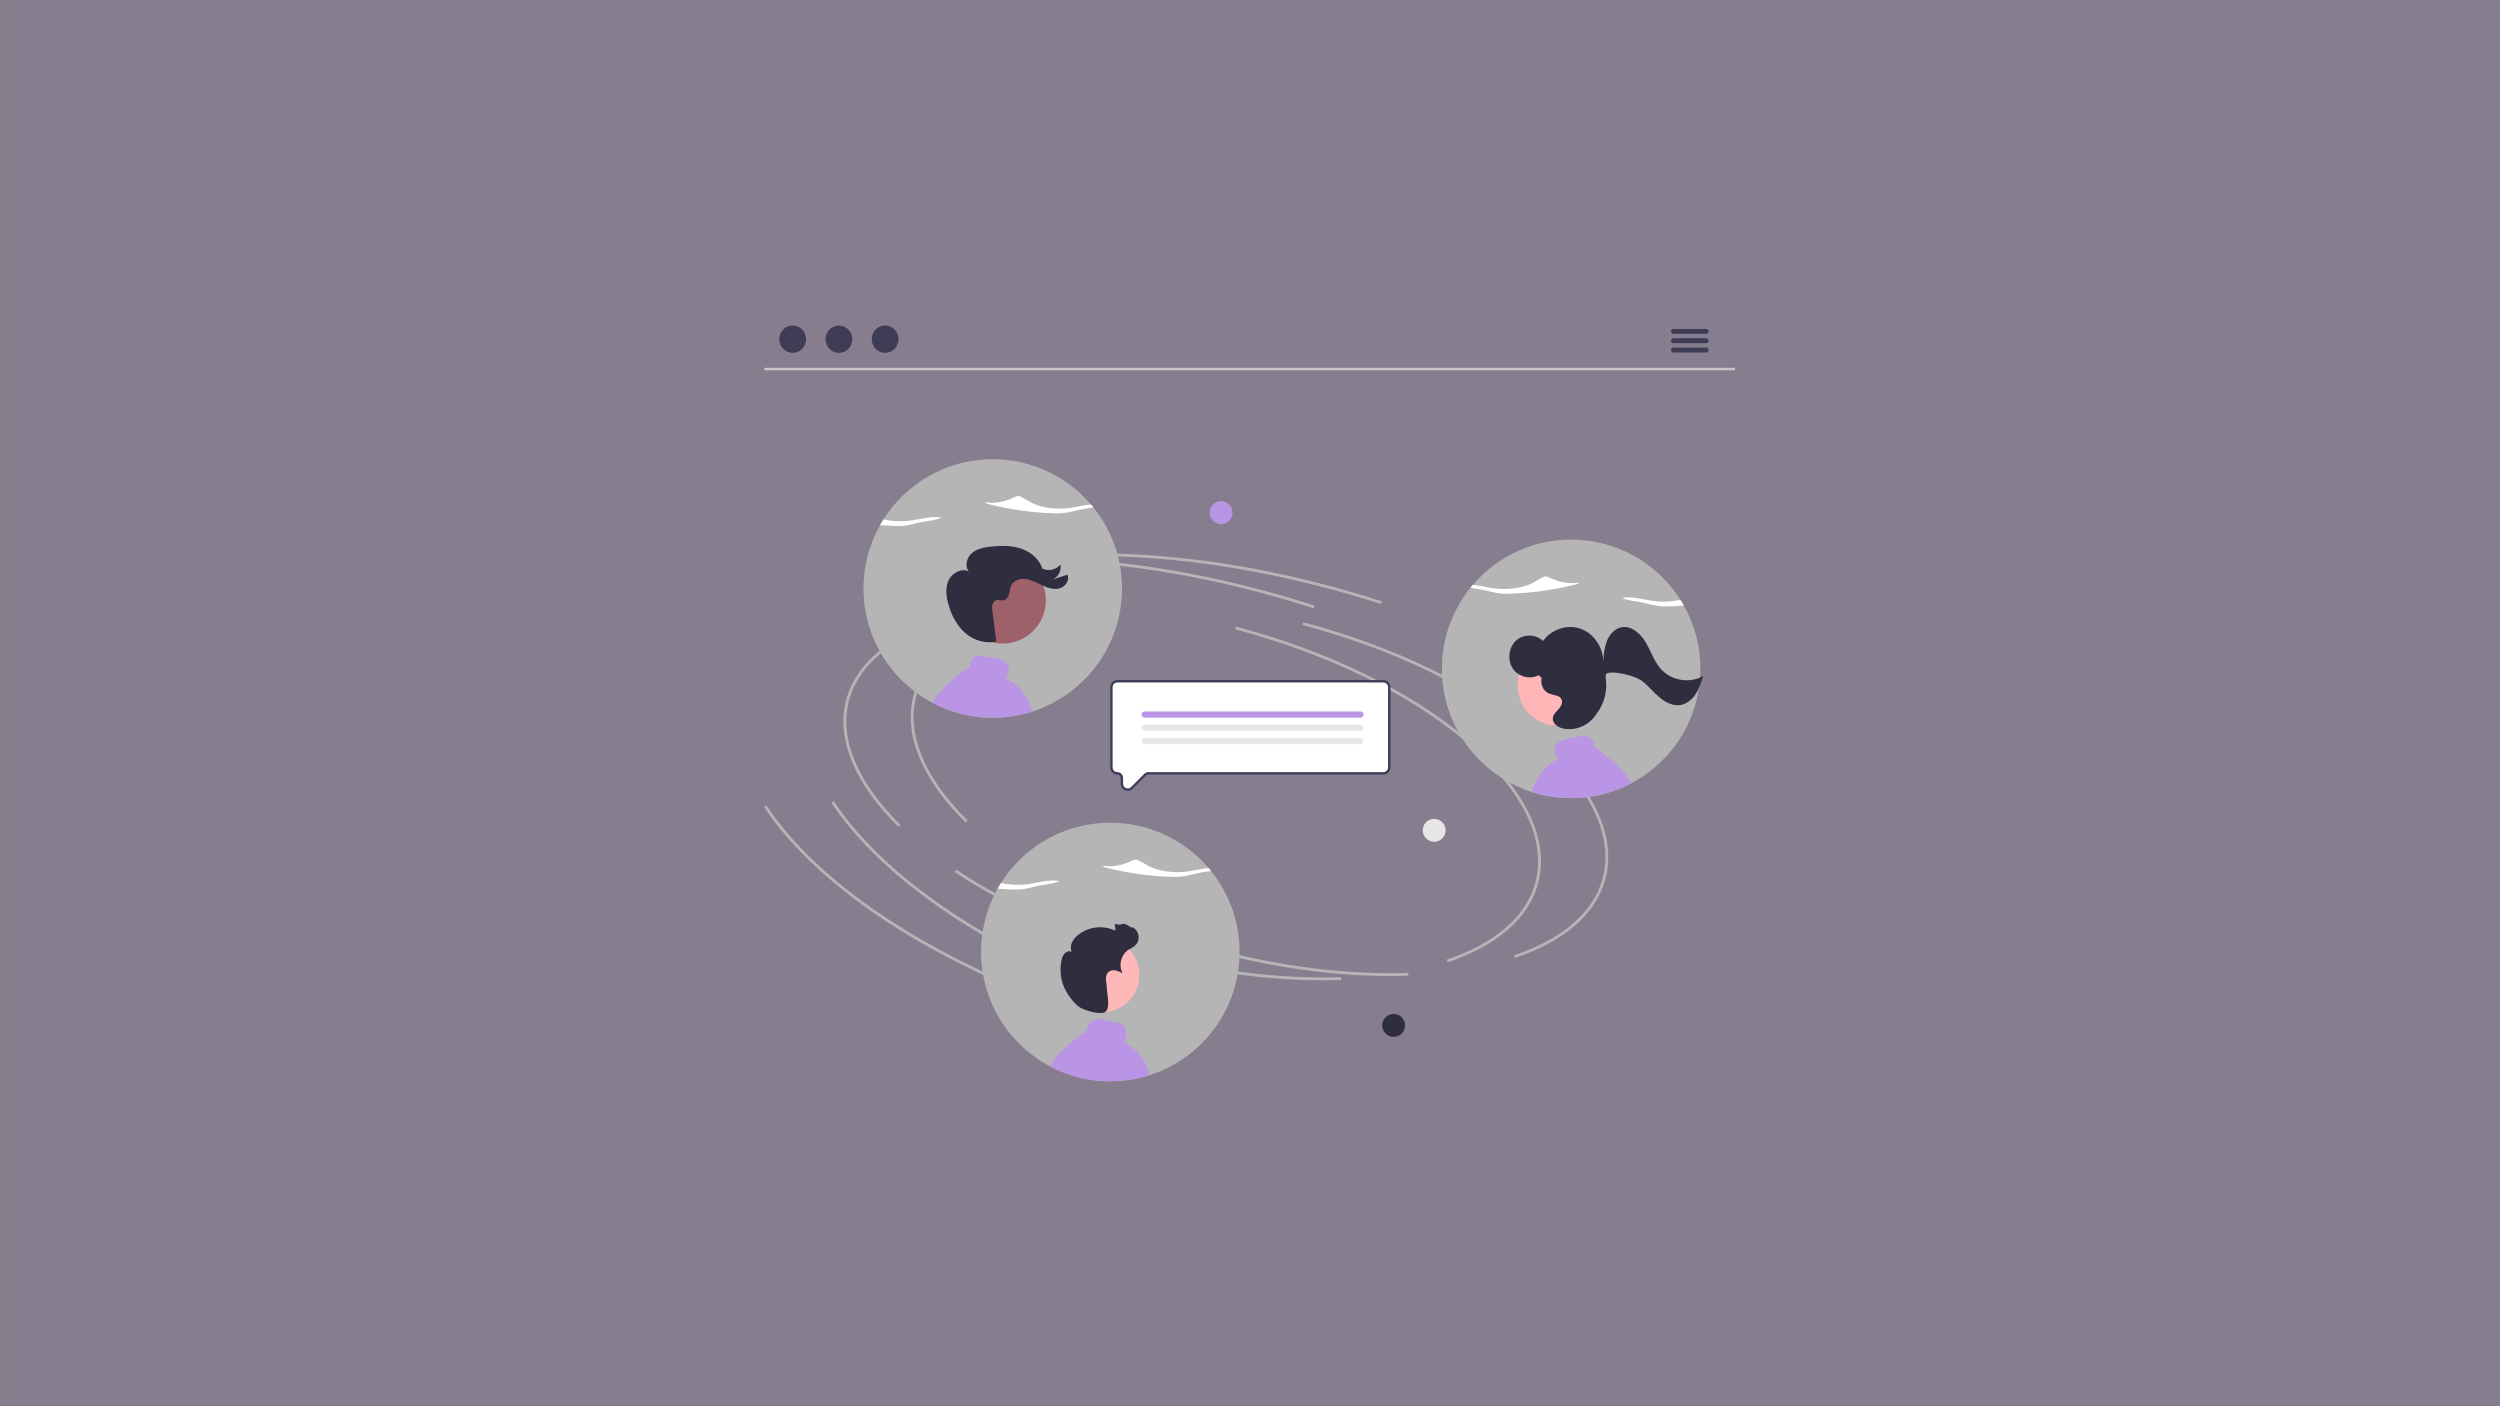 <?xml version="1.0" encoding="utf-8"?>
<!-- Generator: Adobe Illustrator 16.0.0, SVG Export Plug-In . SVG Version: 6.00 Build 0)  -->
<!DOCTYPE svg PUBLIC "-//W3C//DTD SVG 1.1//EN" "http://www.w3.org/Graphics/SVG/1.1/DTD/svg11.dtd">
<svg version="1.1" id="Layer_2" xmlns:x="http://ns.adobe.com/Extensibility/1.0/" xmlns:i="http://ns.adobe.com/AdobeIllustrator/10.0/" xmlns:graph="http://ns.adobe.com/Graphs/1.0/"
	 xmlns="http://www.w3.org/2000/svg" xmlns:xlink="http://www.w3.org/1999/xlink" x="0px" y="0px" width="1920px" height="1080px"
	 viewBox="0 0 1920 1080" enable-background="new 0 0 1920 1080" xml:space="preserve">
<rect x="0" y="0" width="1920" height="1080" fill="#808080" stroke="none"/>
<g id="wireframing">
	<path id="Rectangle-2" opacity="0.15" fill="#A86FE5" enable-background="new    " d="M0.843,0h1920v1080h-1920V0L0.843,0z"/>
	<g id="undraw_user_flow_vr6w" transform="translate(502, 215)" display="none">
		<path id="Path" display="inline" fill="#FFFFFF" stroke="#33313F" stroke-width="3" d="M23.531,4.77c0,0,181.655,7.415,206.37,0
			c0,0-13.594,303.993-8.647,313.878c0,0-201.429,11.118-216.258,0C-9.838,307.526,23.531,4.77,23.531,4.77z"/>
		<path id="Path_1_" display="inline" fill="#FFFFFF" stroke="#33313F" stroke-width="3" d="M50.717,61.614
			c0,0,84.027,133.46,112.453,145.817"/>
		<path id="Path_2_" display="inline" fill="#FFFFFF" stroke="#33313F" stroke-width="3" d="M163.17,61.614
			c0,0-80.324,105.038-92.684,140.875"/>
		<path id="Path_3_" display="inline" fill="#FFFFFF" stroke="#33313F" stroke-width="3" d="M155.756,258.097H58.131
			c-7.414,0-7.414,34.604-7.414,34.604h105.039V258.097z"/>
		<path id="Path_4_" display="inline" fill="#FFFFFF" stroke="#33313F" stroke-width="3" d="M364.595,4.77
			c0,0,174.24-8.65,206.369,0c0,0-13.596,303.993-8.65,313.878c0,0-222.63,17.408-216.254,0
			C359.653,281.576,364.595,4.77,364.595,4.77z"/>
		<path id="Path_5_" display="inline" fill="#FFFFFF" stroke="#33313F" stroke-width="3" d="M432.5,27.953
			c0,0,38.774,61.602,51.898,67.298"/>
		<path id="Path_6_" display="inline" fill="#FFFFFF" stroke="#33313F" stroke-width="3" d="M484.401,27.953
			c0,0-37.072,48.478-42.781,65.024"/>
		<path id="Path_7_" display="inline" fill="#FFFFFF" stroke="#33313F" stroke-width="3" d="M528.653,134.523h-130.99
			c-9.886,0-9.886,34.601-9.886,34.601h140.875L528.653,134.523L528.653,134.523z"/>
		<path id="Path_8_" display="inline" fill="#FFFFFF" stroke="#33313F" stroke-width="3" d="M510.771,244.504h-97.623
			c-7.414,0-7.414,34.604-7.414,34.604h105.037V244.504z"/>
		<path id="Path_9_" display="inline" fill="#FFFFFF" stroke="#33313F" stroke-width="3" d="M528.653,185.188
			c9.947,0-119.396,11.118-130.989,0c-6.104-5.848-9.886,34.601-9.886,34.601h140.875V185.188z"/>
		<polyline id="Path_10_" display="inline" fill="#FFFFFF" stroke="#33313F" stroke-width="3" points="445.55,261.188 
			452.964,268.601 466.556,250.064 		"/>
		<path id="Path_11_" display="inline" fill="#FFFFFF" stroke="#33313F" stroke-width="3" d="M697.01,7.241
			c0,0,173.004,21.008,206.367,0c0,0-13.595,303.992-8.648,313.879c0,0-229.601,12.863-216.255,0
			C711.839,288.99,697.01,7.241,697.01,7.241z"/>
		<path id="Path_12_" display="inline" fill="#FFFFFF" stroke="#33313F" stroke-width="3" d="M721.045,60.996
			c0,0,24.925,39.544,33.362,43.251"/>
		<path id="Path_13_" display="inline" fill="#FFFFFF" stroke="#33313F" stroke-width="3" d="M754.407,60.996
			c0,0-23.823,31.215-27.443,41.793"/>
		<path id="Path_14_" display="inline" fill="#FFFFFF" stroke="#33313F" stroke-width="3" d="M863.535,142.555H732.55
			c-9.89,0-9.89,18.313-9.89,18.313h140.875V142.555L863.535,142.555z"/>
		<path id="Path_15_" display="inline" fill="#FFFFFF" stroke="#33313F" stroke-width="3" d="M792.125,196.928h68.225
			c9.886,0,9.886,18.313,9.886,18.313h0.297"/>
		<path id="Path_16_" display="inline" fill="#FFFFFF" stroke="#33313F" stroke-width="3" d="M863.535,169.358
			c9.947,0-119.396,5.882-130.985,0c-6.104-3.089-9.89,18.302-9.89,18.302h140.875V169.358L863.535,169.358z"/>
		<path id="Path_17_" display="inline" fill="#FFFFFF" stroke="#33313F" stroke-width="3" d="M698.048,30.424
			c0,0,191.786,14.174,204.118,4.758"/>
		<path id="Path_18_" display="inline" fill="#FFFFFF" stroke="#33313F" stroke-width="2" d="M878.031,21.663
			c2.62-0.556,5.313,0.235,7.974,0.643c2.656,0.408,5.672,0.358,7.6-1.495"/>
		<path id="Path_19_" display="inline" fill="#FFFFFF" stroke="#33313F" stroke-width="2" d="M876.711,26.531
			c5.537,0.975,11.171,1.286,16.778,0.927"/>
		<path id="Path_20_" display="inline" fill="#FFFFFF" stroke="#33313F" stroke-width="2" d="M876.687,33.439
			c4.748-0.806,9.538-1.342,14.347-1.606"/>
		<path id="Path_21_" display="inline" fill="#FFFFFF" stroke="#33313F" stroke-width="2" d="M708.836,24.245
			c2.316,1.073,4.856,1.585,7.414,1.495c1.607,0.221,3.244-0.134,4.619-1c1.618-1.31,1.758-3.708,1.758-5.796
			c0.047-0.634-0.049-1.271-0.272-1.866c-0.312-0.569-0.768-1.046-1.322-1.384c-3.052-2.125-8.725-2.99-12.296-1.544
			C703.843,16.126,704.634,21.959,708.836,24.245z"/>
		<path id="Path_22_" display="inline" fill="#FFFFFF" stroke="#33313F" stroke-width="3" d="M763.518,53.26
			c-0.717,9.145,1.47,18.228,2.939,27.285c1.854,11.435,2.593,23.023,2.198,34.601c-19.5,1.186-39.022,1.47-58.571,0.853
			c1.813,0.062,1.356-41.323,1.529-45.129c0.226-4.869-0.813-13.247,4.832-15.076c5.934-1.94,14.285-0.742,20.516-1.038
			C745.809,54.344,754.658,53.845,763.518,53.26z"/>
		<path id="Path_23_" display="inline" fill="none" stroke="#33313F" stroke-width="3" d="M258.322,146.88
			c0,0,48.194-2.472,56.845,0"/>
		<path id="Path_24_" display="inline" fill="none" stroke="#33313F" stroke-width="3" d="M315.166,120.93
			c0,0,21.008,21.008,21.008,25.951c0,4.943-27.188,22.243-27.188,22.243"/>
		<path id="Path_25_" display="inline" fill="none" stroke="#33313F" stroke-width="3" d="M591.972,146.88c0,0,48.19-2.472,56.844,0
			"/>
		<path id="Path_26_" display="inline" fill="none" stroke="#33313F" stroke-width="3" d="M648.816,120.93
			c0,0,21.008,21.008,21.008,25.951c0,4.943-27.187,22.243-27.187,22.243"/>
		
			<linearGradient id="Shape_1_" gradientUnits="userSpaceOnUse" x1="1592.181" y1="-0.711" x2="1593.181" y2="-0.711" gradientTransform="matrix(189.275 0 0 475.749 -300633.75 750.016)">
			<stop  offset="0" style="stop-color:#808080;stop-opacity:0.25"/>
			<stop  offset="0.54" style="stop-color:#808080;stop-opacity:0.12"/>
			<stop  offset="1" style="stop-color:#808080;stop-opacity:0.1"/>
		</linearGradient>
		<path id="Shape" display="inline" fill="url(#Shape_1_)" d="M914.166,277.745c-0.036-1.493-0.226-2.979-0.559-4.438
			c-1.125-4.164-3.621-9.219-7.761-10.479c-4.257-1.311-8.368-3.046-12.271-5.19c-0.754-13.247,2.302-26.803-1.022-39.643
			c-1.236-4.695-3.264-9.193-3.818-14.014c-0.68-5.971,0.963-12.357-1.422-17.868c-1.878-4.338-6.006-7.415-10.454-9.021
			c-4.448-1.606-9.219-2.027-13.927-2.472c-5.932-0.494-25.135-2.768-31.82,2.546l0,0c-0.465,0.355-0.881,0.771-1.236,1.235l0,0
			c-0.151,0.202-0.287,0.417-0.404,0.643c0.004,0.033,0.004,0.066,0,0.099c-0.126,0.261-0.237,0.529-0.334,0.803l0,0
			c-0.1,0.297-0.162,0.604-0.197,0.915c-0.007,0.103-0.007,0.206,0,0.309c-0.013,0.219-0.013,0.438,0,0.655v0.318
			c0,0.234,0,0.457,0,0.683c0,0.223,0,0.186,0,0.271c0.087,1.103,0.259,2.228,0.259,3.324c0.015,0.548-0.037,1.095-0.146,1.631
			c-0.415,1.453-1.111,2.813-2.053,3.992l0,0l-0.225,0.321l-0.407,0.593l-0.318,0.507l-0.271,0.444
			c-0.124,0.211-0.223,0.421-0.334,0.643l-0.186,0.35c-0.149,0.34-0.273,0.688-0.371,1.05c-0.267,1.076-0.267,2.199,0,3.272
			c0.334,1.391,0.901,2.708,1.681,3.904c0.313,0.507,0.655,1.001,1.001,1.495c0.347,0.495,0.568,0.779,0.865,1.162
			c-0.172,1.146-0.263,2.31-0.271,3.473c0,7.84,3.604,15.244,9.773,20.08c0.483,5.22,0.43,10.476-0.161,15.685
			c-0.123,1.101-0.247,2.188-0.395,3.272c-0.148,1.087-0.272,1.816-0.408,2.719c-1.813,0.254-3.66,0.111-5.412-0.421
			c-0.807-0.357-1.632-0.678-2.472-0.951c-3.608-0.89-7.278,2.694-10.825,1.606c0,0.16-0.111,0.321-0.161,0.494
			c-0.745-0.457-1.599-0.709-2.472-0.729c-2.104-0.1-3.83-1.632-5.362-3.077l-4.696-4.437c-0.311-0.269-0.584-0.576-0.813-0.914
			c-0.259-0.479-0.447-0.99-0.568-1.521c-0.999-2.5-2.56-4.736-4.56-6.537c-0.355-0.444-0.825-0.782-1.359-0.979
			c-0.2-0.036-0.406-0.036-0.604,0c-0.14-0.173-0.263-0.346-0.408-0.506c-0.334-0.358-0.682-0.705-1.038-1.026
			c-2.236-2.073-2.472-3.854-4.425-6.179c-1.701-2.214-3.241-4.547-4.608-6.979c-0.173-1.236-0.396-2.62-0.667-3.979
			c-0.617-3.079-1.52-6.096-2.693-9.008l1.692-1.854v-1.841l3.015-3.521l-0.209-0.188l3.707-3.482l-3.707-0.139l-1.729,2.397
			l-0.138-0.124l-3.09,3.09l-2.162,0.247l-0.283,0.297c-1.791-2.669-3.707-4.128-5.412-3.781c-2.879,0.596-4.313,6.182-3.855,13.481
			l-8.563,8.959l-0.965,1.014l-4.425,5.672l3.474,3.338l5.325-4.941l0.854-0.927l5.302-5.746c0,0.186,0.086,0.371,0.123,0.556
			c-0.17,0.88-0.261,1.773-0.271,2.67c0,1.05,0.977,1.804,1.471,2.743c0.822,1.25,1.253,2.718,1.235,4.214
			c0,0.521-0.225,1.025-0.234,1.558c0.062,1.156,0.46,2.271,1.148,3.2c2.065,3.46,4.127,6.92,6.18,10.38
			c0.42,0.729,0.863,1.458,1.234,2.178c0.004,0.037,0.004,0.071,0,0.108c0.392,0.755,0.959,1.403,1.654,1.894
			c0.242,2.604,0.934,5.145,2.039,7.514c0.225,0.457,0.457,0.914,0.704,1.359c1.657,2.727,3.608,5.263,5.82,7.563l2.952,3.299
			c2.893,3.25,5.797,6.488,8.945,9.491c1.135,1.197,2.5,2.148,4.019,2.793c1.502,0.611,3.217,0.366,4.484-0.643
			c0,1.53,0,3.063,0,4.584c0.884,0.152,1.666,0.663,2.161,1.409c0.33,0.876,0.255,1.854-0.209,2.669
			c-2.584,6.658-5.203,13.369-9.146,19.352c2.774,1.635,5.348,3.593,7.661,5.833c1.512,1.667,2.853,3.479,4.005,5.412
			c0.099,0.902,0.185,1.816,0.245,2.719c0.916,14.73-4.781,29.352-9.887,43.388c-1.457,3.969-3.076,8.146-2.938,12.271
			c-0.972,0.604-1.9,1.271-2.781,2.002c1.016,2.632,0.618,4.942,0.521,7.822c-0.041,1.695-0.396,3.372-1.039,4.939
			c-0.48,1.103-1.234,2.126-1.769,3.179c-3.199,5.646-3.918,12.354-4.561,18.796c-0.384,3.902,1.137,8.647-0.645,12.135
			c-3.041,5.993-5.745,12.355-6.239,19.006c-0.019,1.499-0.202,2.991-0.559,4.448c-0.383,1.235-1.072,2.287-1.421,3.498
			c-0.353,1.623-0.433,3.293-0.233,4.939c0.231,5.927-0.65,11.842-2.605,17.438c-1.545,4.424-3.237,9.145-2.026,13.68
			c-2.981,3.125-4.824,7.166-5.228,11.468c-0.036,1.104-0.174,2.197-0.408,3.274c-0.375,1.104-0.868,2.165-1.47,3.164
			c-2.487,4.53-3.656,9.668-3.374,14.828c-3.707,5.018-5.55,11.23-6.648,17.396c-1.1,6.167-1.594,12.444-3.003,18.536
			c-1.864,8.069-5.264,16.213-5.941,24.455c-4.005,2.57-5.724,7.526-6.5,12.21c-0.778,4.685-0.892,9.589-2.845,13.928
			c-1.013,2.248-2.472,4.265-3.436,6.551c-0.686,1.826-1.187,3.721-1.495,5.646c-0.593,3.027-1.112,6.377-0.37,9.271
			c-1.047,1.112-2.271,2.051-3.621,2.769c0.188-0.766,0.358-1.545,0.482-2.323c-3.188,2.904-8.96,1.894-11.521,5.363
			c-1.573,2.33-1.026,5.488,1.235,7.155c0.802,0.48,1.667,0.854,2.57,1.1c6.116,1.965,12.528,3.967,18.869,2.916
			c0.751-0.087,1.479-0.322,2.139-0.69c0.832-0.604,1.514-1.39,1.989-2.3l2.854-4.521c2.275,0.683,4.591,1.228,6.935,1.631
			c0.229,1.969,0.392,3.946,0.479,5.932c1.234,0.247,2.894,0.312,3.473-0.828c0.183-0.434,0.258-0.9,0.226-1.37
			c0-0.892,0.107-2.053,0.195-3.236h0.247c3.771,0.146,7.521-0.614,10.938-2.228c-1.335-10.936,3.025-21.638,6.821-31.99
			c3.989-10.899,7.413-22.012,10.85-33.105c2.472-7.798,5.215-15.373,7.625-23.183c3.063-9.889,6.125-19.771,9.183-29.657
			c1.349-4.351,2.684-8.65,4.228-12.976c3.225-8.758,7.048-17.276,11.44-25.509c1.235-2.32,2.475-4.634,3.498-7.065
			c1.234-2.953,2.112-6.043,3.088-9.083c2.162-6.269,4.761-12.373,7.773-18.276l0.223-0.457c1.002,4.09,2.017,8.255,2.67,12.357
			c0.908,5.045,0.979,10.205,0.209,15.271c-0.593,3.448-1.718,6.858-1.566,10.347c0.186,4.844,2.756,9.218,4.028,13.89
			c0.815,3.486,1.284,7.047,1.396,10.627c0.334,5.549,3.361,11.789,1.235,16.942c-6.602,16.321-3.398,34.761-7.183,51.898
			c-1.928,8.798-7.871,17.077-7.414,26.073c0.33,6.385,0.893,12.753,1.684,19.104c0.139,1.939,0.594,3.846,1.347,5.639
			c0.506,0.953,1.07,1.874,1.693,2.756c-0.531,0.222-1.001,0.778-1.388,1.952c-1.159,3.172-0.032,6.729,2.744,8.647
			c1.113,0.601,2.314,1.018,3.562,1.235c1.682,0.471,3.419,0.712,5.166,0.717c0.544-0.023,1.085-0.097,1.616-0.21
			c1.914,0.807,3.867,1.508,5.856,2.102c0,0.513,0.05,1.02,0.148,1.521c0,0.539,0.239,1.051,0.652,1.396
			c0.308,0.153,0.647,0.221,0.988,0.186h6.71c0-0.556,0-1.124,0-1.681c1.557,0.165,3.106-0.346,4.266-1.396
			c0.602-0.747,1.021-1.622,1.233-2.558c1.829-6.212,3.649-12.419,5.462-18.623c0.833-2.623,1.475-5.303,1.915-8.021
			c0.779-4.37,1.024-8.815,0.729-13.247c-2.371-22.771,2.865-45.624,1.16-68.46c-1.03-13.722-0.324-27.52,2.104-41.063
			c0.556-3.065,1.232-6.182,1.48-9.231c0.53-5.759-0.122-11.579,0.271-17.301c0.146-2.001,0.42-3.991,0.667-5.979
			c1.772-12.349,2.738-24.798,2.892-37.271c-0.024-4.129-0.275-8.255-0.754-12.357c1.279-0.341,2.441-1.021,3.361-1.977
			c1.112-1.446,0.828-3.448,0.814-5.276c0-4.375,1.843-8.515,3.313-12.642c1.896-5.67,3.463-11.447,4.684-17.301
			c1.274-4.738,1.975-9.614,2.075-14.521c0-0.495,0-0.986-0.072-1.496c0.465-0.317,0.85-0.74,1.125-1.232
			c0.325-0.726,0.525-1.496,0.594-2.286c0.457-3.163,0.899-6.314,1.356-9.479c0.321-2.266,0.646-4.527,0.979-6.796
			c1.31-9.128,2.615-18.265,3.917-27.409c0.346-2.385,0.68-4.758,1.023-7.143l1.016-7.081c0.124-0.84,0.232-1.681,0.334-2.533
			C917.365,290.214,914.476,283.479,914.166,277.745z M881.432,380.41c-1.471-3.447-2.83-6.994-2.473-10.738h-0.123
			c0.313-1.147,0.255-2.371-0.176-3.484c-0.383-0.912-1.035-1.681-1.442-2.567c-0.439-1.105-0.666-2.283-0.667-3.476
			c-0.309-7.511,0.283-15.029,1.755-22.401c0.16-0.877,0.333-1.742,0.506-2.619c0.513-0.299,0.981-0.664,1.396-1.088
			c0.649-0.742,1.188-1.574,1.598-2.472c1.392-2.804,2.677-5.655,3.854-8.563c0.385-0.951,0.938-2.026,1.894-2.262
			c-0.198,7.229,0.544,14.604-2.475,21.132c-0.562,1.051-0.977,2.173-1.233,3.336c-0.271,1.829,0.495,3.707,0.223,5.536
			c-0.136,0.938-0.543,1.829-0.717,2.756c-0.242,0.941,0.036,1.938,0.729,2.62c0.157,0.121,0.332,0.217,0.521,0.284
			c-0.074,0.493-0.136,1.001-0.173,1.479c-0.111,1.017-0.147,1.965-0.211,2.562c-0.287,3.019-0.402,6.051-0.347,9.082
			c0,3.272,0.138,6.563,0.073,9.887c0.052,0.958-0.107,1.915-0.47,2.805c-0.244,0.46-0.563,0.877-0.939,1.235
			C882.186,382.351,881.789,381.375,881.432,380.41z"/>
		<polygon id="Path_27_" display="inline" fill="#33313F" points="788.023,200.363 792.174,196.495 788.467,196.359 
			786.527,199.325 		"/>
		<polygon id="Path_28_" display="inline" fill="#65617D" points="758.155,227.45 762.554,221.804 763.53,220.79 776.998,206.69 
			781.584,201.883 783.734,201.636 786.823,198.559 788.64,200.153 785.637,203.662 785.698,205.504 781.002,210.595 
			767.781,224.942 766.928,225.856 761.615,230.774 		"/>
		<polygon id="Path_29_" display="inline" fill="#33313F" points="763.53,220.79 776.998,206.69 781.002,210.595 767.781,224.942 		
			"/>
		
			<ellipse id="Oval" transform="matrix(0.98 -0.201 0.201 0.98 -27.841 160.907)" display="inline" fill="#FBBEBE" cx="779.838" cy="217.792" rx="6.969" ry="19.736"/>
		<path id="Path_30_" display="inline" fill="#3F3D56" d="M841.418,634.232c-1.127,3.146-0.012,6.656,2.729,8.572
			c1.115,0.598,2.315,1.015,3.561,1.236c1.675,0.471,3.4,0.712,5.142,0.717c2.149-0.108,4.202-0.938,6.327-1.233
			c0.249-0.056,0.508-0.017,0.729,0.108c0.215,0.229,0.318,0.541,0.284,0.854c0.022,1.22,0.113,2.437,0.271,3.646
			c-0.063,0.444,0.092,0.894,0.415,1.202c0.319,0.313,0.772,0.447,1.217,0.367h6.685c0.157-5.886-0.495-11.767-1.938-17.474
			c-0.093-0.438-0.261-0.855-0.495-1.235c-0.562-0.628-1.305-1.063-2.125-1.235c-1.645-0.682-3.415-0.989-5.19-0.899
			c-2.146,0.271-3.967,1.681-5.808,2.842c-1.842,1.162-4.352,2.188-6.587,1.582C844.397,632.675,842.556,630.797,841.418,634.232z"
			/>
		<path id="Path_31_" display="inline" fill="#FBBEBE" d="M743.029,628.807c-1.878,2.017-4.184,3.58-6.747,4.585l-1.146,0.559
			c-0.16,0.049-0.294,0.16-0.37,0.31c-0.048,0.192-0.007,0.396,0.108,0.559c1.949,3,5.649,4.346,9.07,3.3
			c0.739-0.188,1.425-0.54,2.002-1.038c0.938-1.125,1.479-2.528,1.532-3.991c0.36-1.504,0.297-3.078-0.187-4.548
			C745.612,624.655,744.982,626.41,743.029,628.807z"/>
		<path id="Path_32_" display="inline" fill="#3F3D56" d="M768.757,644.031c0.039,0.469-0.037,0.938-0.226,1.372
			c-0.565,1.137-2.196,1.063-3.46,0.828c-0.187-4.197-0.688-8.373-1.508-12.494c-2.396-0.111-4.14,2.175-5.412,4.202l-3.312,5.264
			c-0.481,0.904-1.161,1.686-1.99,2.286c-0.656,0.368-1.378,0.603-2.125,0.689c-6.327,1.038-12.716-0.948-18.82-2.916
			c-0.896-0.245-1.759-0.607-2.559-1.088c-2.271-1.658-2.816-4.814-1.235-7.143c2.546-3.46,8.306-2.474,11.479-5.338
			c-0.326,2.018-0.873,3.993-1.631,5.894c4.272-0.643,7.131-4.547,10.575-7.154c0.856-0.742,1.898-1.242,3.019-1.443
			c0.833-0.064,1.672,0.024,2.471,0.271c3.963,0.995,7.669,2.818,10.875,5.354c1.297,1.022,3.324,2.472,3.896,4.053
			C769.4,638.557,768.741,642.018,768.757,644.031z"/>
		<circle id="Oval_1_" display="inline" fill="#FBBEBE" cx="853.764" cy="210.768" r="25.531"/>
		<path id="Path_33_" display="inline" fill="#ED78A1" d="M904.058,361.517c-0.104,4.893-0.8,9.749-2.076,14.473
			c-1.203,5.854-2.759,11.633-4.658,17.301c-1.471,4.115-3.323,8.242-3.312,12.604c0,1.816,0.296,3.818-0.805,5.268
			c-0.998,1.002-2.248,1.715-3.619,2.063c-1.381,0.366-2.504,1.366-3.028,2.693c-1.166-1.729-2.039-3.635-2.582-5.646
			c-2.208-6.788-4.269-13.612-6.179-20.478c-0.357-0.8-0.299-1.725,0.16-2.472c0.313-0.277,0.687-0.483,1.088-0.605
			c1.263-0.521,2.419-1.271,3.407-2.212c0.474-0.411,0.86-0.905,1.149-1.458c0.357-0.89,0.521-1.848,0.47-2.806
			c0-3.265,0-6.537-0.071-9.8c-0.059-3.022,0.056-6.05,0.334-9.061c0-0.604,0.107-1.544,0.209-2.558
			c0.187-1.952,0.557-4.189,1.617-4.943c1.56-1.063,6.252,0.358,8.045,0.594c3.064,0.436,6.116,0.93,9.156,1.511
			C903.802,357.794,904.031,359.65,904.058,361.517z"/>
		<path id="Path_34_" display="inline" fill="#ED78A1" d="M800.959,239.363c-0.987,1.977-3.36,2.916-5.188,4.177l-6.266,4.3
			c-0.849,0.755-1.959,1.138-3.091,1.063c-1.028-0.381-1.861-1.16-2.313-2.163l-0.074-0.111l-1.232-2.162l-6.182-10.354
			c-0.684-0.937-1.083-2.045-1.146-3.201c0-0.521,0.186-1.025,0.247-1.544c0.007-1.491-0.423-2.951-1.235-4.202
			c-0.495-0.938-1.495-1.692-1.458-2.73c-0.054-1.365,0.183-2.729,0.691-4.004c0.646-1.17,1.569-2.163,2.691-2.892
			c0.581-0.42,1.235-0.815,1.792-1.235c0.332-0.221,0.7-0.384,1.087-0.479c1.017-0.21,2.026,0.63,3.064,0.667
			c4.474,2.991,6.179,8.647,9.701,12.741c1.977,2.311,2.175,4.09,4.409,6.179c0.362,0.319,0.705,0.662,1.024,1.022
			c0.453,0.479,0.832,1.021,1.125,1.606C799.008,237.09,801.48,238.35,800.959,239.363z"/>
		<path id="Path_35_" display="inline" fill="#FBBEBE" d="M844.78,236.373c1.842,3.893,3.274,8.168,2.743,12.443
			c-0.104,1.154-0.469,2.273-1.063,3.271c-1.776,2.731-5.512,3.213-8.771,3.387c-1.379-0.108-2.745,0.333-3.794,1.235
			c-0.901,1.296-0.805,3.039,0.234,4.229c1.035,1.121,2.337,1.973,3.779,2.471c5.144,2.271,10.68,4.141,16.274,3.605
			c2.595-0.247,5.116-0.985,7.698-1.371c2.8-0.298,5.61-0.438,8.428-0.433c3.361-0.124,6.711-0.457,10.06-0.791l8.86-0.877
			c0.484,0.009,0.956-0.163,1.322-0.479c0.667-0.769-0.188-1.894-0.989-2.475c-4.72-3.497-10.714-5.882-13.383-11.121
			c-1.235-2.472-1.631-5.397-2.546-8.082c-0.914-2.682-2.372-5.063-2.932-7.798c-0.303-2.38-0.438-4.779-0.404-7.18
			c0.039-2.425-0.847-4.775-2.475-6.573c-1.755-1.644-4.313-2.063-6.723-2.176c-5.907-0.247-12.188,1.162-16.387,5.326
			c-1.125,1.125-2.075,2.409-3.25,3.482c-1.176,1.075-2.729,1.313-1.967,2.646c0.769,1.334,2.265,2.146,3.077,3.336
			C843.418,233.699,844.154,235.01,844.78,236.373L844.78,236.373z"/>
		<path id="Path_36_" display="inline" fill="#ED78A1" d="M887.611,300.1c-1.75,4.064-3.235,8.238-4.448,12.493
			c-0.964,3.831-0.767,7.937-1.653,11.777c-1.091,4.77-2.177,9.577-3.056,14.396c-1.471,7.354-2.06,14.854-1.755,22.345
			c0.003,1.185,0.229,2.356,0.668,3.46c0.408,0.89,1.075,1.653,1.445,2.558c0.595,1.621,0.474,3.417-0.333,4.943
			c-0.636,1.418-1.495,2.724-2.546,3.868c-11.529,3.436-23.838,2.298-35.837,3.024c-11.121,0.681-22.243,2.953-33.145,1.051
			c-1.233-4.94,0.814-10.105,2.598-14.928c5.115-14.001,10.8-28.583,9.886-43.251c-0.101-1.707-0.298-3.407-0.594-5.092
			c-1.779-10.396,0.161-21.155,3.286-31.239c1.953-6.266,1.865-12.963,1.408-19.5c-0.221-2.119-0.25-4.253-0.088-6.377
			c0.188-2.17,0.994-4.242,2.324-5.969l0.188-0.259c0.136-0.21,0.543-0.09,0.912,0c0.197,0.082,0.422,0.082,0.617,0
			c0.036-0.042,0.084-0.071,0.139-0.09c0.107-0.063,0.248-0.063,0.355,0c0.285,0.188,0.436,0.77,1.051,0.881
			c0.913,0.142,1.834,0.229,2.758,0.271c1.107,0.032,2.213,0.189,3.285,0.47h0.148c1.606,0.269,3.255,0.125,4.795-0.405
			c1.022-0.259,2.011-0.641,2.94-1.14c0.759-0.306,1.532-0.563,2.32-0.775c1.139-0.692,0.893-3.883,1.125-5.181
			c0.125-1.313,0.437-2.603,0.914-3.831c1.143-1.843,3.123-2.997,5.289-3.074c2.132-0.063,4.268,0.128,6.354,0.565
			c4.597,0.655,9.314,0.532,13.853,1.595c2.274,0.531,4.745,1.35,6.849,0.312c0.557,0.124,0.644,0.63,0.644,1.236
			c-0.043,0.573-0.159,1.146-0.347,1.689c-0.778,3.411,1.9,6.537,4.359,9.021c1.066,1.166,2.319,2.146,3.707,2.9
			c1.236,0.568,2.475,0.807,3.707,1.421c1.006,0.527,1.858,1.31,2.475,2.265c0.72,1.085,1.197,2.311,1.406,3.596
			c0.235,2.388,0.068,4.798-0.492,7.131C893.573,281.771,891.056,291.1,887.611,300.1z"/>
		<path id="Path_37_" display="inline" opacity="0.1" enable-background="new    " d="M895.123,272.259
			c-1.553,9.515-4.067,18.841-7.516,27.841c-1.75,4.064-3.234,8.238-4.449,12.493c-0.963,3.831-0.766,7.937-1.652,11.777
			c-1.088,4.77-2.177,9.577-3.054,14.396c-0.261,0.147-0.521,0.271-0.791,0.396c-1.536,0.737-3.166,1.265-4.846,1.57
			c-3.017,0.354-6.067,0.258-9.058-0.3l-17.672-2.311c-7.043-0.939-14.545-2.089-19.771-6.858c-2.892-2.62-4.807-6.08-6.883-9.429
			c-0.1-1.707-0.298-3.407-0.594-5.092c-1.779-10.396,0.16-21.155,3.287-31.239c1.951-6.266,1.863-12.963,1.406-19.5
			c-0.22-2.119-0.248-4.253-0.086-6.377c0.188-2.17,0.993-4.242,2.323-5.969c0.36-0.108,0.729-0.194,1.101-0.259l0,0
			c0.248-0.05,0.5-0.076,0.756-0.09h0.354c0.417,0.005,0.831,0.055,1.236,0.148c0.827,0.21,1.594,0.655,2.409,0.951h0.146
			c1.063,0.343,2.173,0.501,3.287,0.47c1.632,0,3.313-0.271,4.943-0.37c2.014-0.317,4.073,0.045,5.854,1.038
			c1.151,0.924,2.241,1.923,3.265,2.99c1.245,0.962,2.641,1.718,4.127,2.236c10.635,4.063,22.435,3.81,32.884-0.704
			c1.008-0.563,2.146-0.85,3.3-0.828c0.854,0.166,1.667,0.507,2.385,1.001c0.729,0.433,1.473,0.853,2.212,1.232
			c0.722,1.088,1.2,2.313,1.409,3.6C895.74,267.473,895.635,269.9,895.123,272.259L895.123,272.259z"/>
		<path id="Combined-Shape" display="inline" fill="#A86FE5" d="M887.591,321.798c-0.935,0.245-1.479,1.331-1.859,2.263
			c-1.161,2.895-2.446,5.746-3.83,8.539c-0.409,0.896-0.946,1.729-1.594,2.475c-0.779,0.757-1.692,1.357-2.694,1.776
			c-1.538,0.736-3.167,1.268-4.845,1.569c-3.017,0.358-6.07,0.259-9.058-0.296l-17.646-2.423c-6.994-0.951-14.507-2.104-19.771-6.87
			c-4.671-4.228-6.784-10.628-11.122-15.2c-2.308-2.239-4.869-4.197-7.64-5.832c3.933-5.957,6.537-12.654,9.12-19.303
			c0.457-0.807,0.534-1.775,0.21-2.646c-0.498-0.743-1.276-1.255-2.159-1.405c-0.08-1.519-0.095-3.031-0.073-4.545
			c-1.261,1.011-2.975,1.264-4.478,0.649c-1.512-0.642-2.871-1.594-3.988-2.793c-3.151-2.99-6.043-6.229-8.938-9.454l-2.939-3.299
			c-2.199-2.298-4.146-4.824-5.81-7.538c-0.248-0.445-0.47-0.899-0.69-1.356c-1.398-2.973-2.139-6.208-2.161-9.49
			c-0.05-1.001,0.084-2.002,0.396-2.954c0.61-1.398,1.563-2.622,2.768-3.562c2.322-2.209,5.094-3.895,8.119-4.94
			c0.476-0.193,0.991-0.249,1.495-0.16c0.531,0.199,1.001,0.536,1.359,0.977c1.99,1.805,3.546,4.033,4.548,6.524
			c0.122,0.523,0.309,1.03,0.557,1.508c0.229,0.341,0.502,0.648,0.814,0.914l4.695,4.424c1.521,1.446,3.235,2.979,5.339,3.077
			c0.973,0.046,1.832,0.256,2.498,0.69c0.061-0.169,0.122-0.337,0.184-0.505c3.547,1.072,7.204-2.496,10.8-1.606
			c0.819,0.275,1.624,0.593,2.41,0.951c4.563,1.705,10.186-1.396,14.248,1.236c1.146,0.928,2.23,1.927,3.25,2.987
			c1.244,0.97,2.639,1.726,4.127,2.236c10.634,4.06,22.432,3.812,32.884-0.691c1.005-0.567,2.146-0.857,3.3-0.841
			c0.856,0.168,1.672,0.513,2.388,1.016c4.43,2.607,9.153,4.685,14.075,6.18c4.111,1.261,6.607,6.302,7.76,10.541
			c0.335,1.451,0.518,2.934,0.544,4.424c0.292,5.71,3.176,12.416,0.141,17.21c-0.071,0.821-0.188,1.639-0.351,2.45l-1.016,7.065
			l-1.014,7.118l-3.918,27.35l-0.976,6.771l-1.347,9.453c-0.072,0.785-0.272,1.554-0.597,2.273c-0.83,1.36-2.286,2.222-3.88,2.283
			c-1.563,0.052-3.127-0.164-4.622-0.63l-11.06-2.793c-0.483-0.089-0.942-0.275-1.35-0.556c-0.691-0.675-0.973-1.671-0.729-2.607
			c0.161-0.938,0.567-1.813,0.717-2.756c0.271-1.829-0.507-3.707-0.223-5.521c0.255-1.164,0.671-2.287,1.232-3.337
			C888.137,336.331,887.4,328.99,887.591,321.798z"/>
		<path id="Path_38_" display="inline" opacity="0.1" enable-background="new    " d="M800.959,239.363
			c-0.987,1.977-3.36,2.916-5.188,4.177l-6.266,4.3c-0.849,0.755-1.959,1.138-3.091,1.063c-1.028-0.381-1.861-1.16-2.313-2.163
			c0-0.296,0-0.593,0-0.893c-0.049-1,0.085-2.001,0.396-2.95c0.615-1.396,1.566-2.617,2.77-3.562
			c2.321-2.209,5.09-3.895,8.118-4.943c0.475-0.188,0.991-0.237,1.495-0.146c0.188,0.051,0.367,0.13,0.528,0.235
			c0.453,0.476,0.832,1.018,1.125,1.604C799.008,237.09,801.48,238.35,800.959,239.363z"/>
		<path id="Path_39_" display="inline" fill="#33313F" d="M890.601,425.429c-0.067,12.434-0.946,24.843-2.632,37.159
			c-0.247,1.979-0.521,3.966-0.655,5.968c-0.407,5.762,0.247,11.567-0.284,17.304c-0.296,3.09-0.927,6.179-1.479,9.203
			c-2.417,13.512-3.119,27.271-2.091,40.953c1.692,22.774-3.521,45.563-1.159,68.274c0.292,4.416,0.052,8.852-0.72,13.21
			c-0.443,2.707-1.087,5.379-1.914,7.995c-1.819,6.192-3.635,12.374-5.438,18.536c-0.218,0.934-0.641,1.808-1.236,2.559
			c-1.271,1.111-2.961,1.616-4.634,1.384c-7.13-0.232-13.828-3.3-20.304-6.313c-0.748-0.286-1.438-0.705-2.038-1.236
			c-1.349-1.396-1.236-3.605-1.829-5.438c-0.594-1.828-2.212-3.571-3.127-5.477c-0.74-1.788-1.194-3.682-1.348-5.607
			c-0.822-6.336-1.386-12.688-1.683-19.059c-0.457-8.971,5.462-17.226,7.414-25.95c3.771-17.149,0.581-35.539,7.168-51.824
			c2.063-5.128-0.938-11.356-1.235-16.896c-0.101-3.571-0.563-7.125-1.385-10.603c-1.232-4.659-3.831-9.021-4.016-13.843
			c-0.146-3.482,0.976-6.884,1.568-10.328c0.76-5.056,0.688-10.195-0.211-15.228c-0.653-4.149-1.668-8.304-2.67-12.354l-0.223,0.457
			c-3.012,5.885-5.601,11.976-7.748,18.228c-0.977,3.027-1.854,6.104-3.09,9.059c-1.014,2.474-2.249,4.723-3.473,7.046
			c-4.393,8.2-8.205,16.697-11.418,25.432c-1.532,4.274-2.867,8.649-4.216,12.938c-3.041,9.888-6.089,19.771-9.146,29.656
			c-2.409,7.798-5.19,15.336-7.602,23.121c-3.422,11.121-6.848,22.146-10.823,33.007c-3.781,10.33-8.132,21.007-6.812,31.919
			c-3.402,1.603-7.142,2.358-10.896,2.212c-6.37-0.565-12.618-2.089-18.536-4.511c-2.431-0.679-4.635-1.992-6.39-3.806
			c-2.757-3.352-2.063-8.255-1.235-12.506c0.309-1.927,0.81-3.813,1.495-5.638c0.927-2.285,2.41-4.301,3.424-6.535
			c1.952-4.324,2.075-9.206,2.842-13.892c0.77-4.684,2.472-9.614,6.479-12.172c0.667-8.218,4.063-16.35,5.932-24.382
			c1.408-6.092,1.878-12.357,2.978-18.536c1.103-6.179,2.919-12.357,6.648-17.3c-0.296-5.159,0.864-10.298,3.35-14.829
			c0.604-0.993,1.1-2.05,1.473-3.151c0.234-1.07,0.373-2.164,0.407-3.263c0.399-4.289,2.231-8.32,5.2-11.442
			c-1.232-4.521,0.494-9.219,2.026-13.594c1.956-5.579,2.836-11.479,2.596-17.387c-0.188-1.649-0.104-3.319,0.247-4.942
			c0.347-1.234,1.025-2.286,1.408-3.482c0.366-1.45,0.553-2.94,0.557-4.438c0.494-6.674,3.188-12.976,6.182-18.944
			c1.767-3.482,0.259-8.218,0.643-12.107c0.646-6.45,1.349-13.111,4.535-18.746c0.647-1.024,1.238-2.085,1.769-3.176
			c0.647-1.568,0.997-3.246,1.024-4.943c0.11-2.817,0.506-5.178-0.507-7.797c6.609-5.512,15.646-7.044,24.229-7.354
			c8.591-0.309,17.304,0.408,25.719-1.433c2.472-0.544,4.94-1.322,7.551-1.693c5.932-0.862,11.925,0.494,17.77,1.829
			c-0.405,3.707,0.951,7.269,2.41,10.714C887.36,395.355,890.471,410.305,890.601,425.429L890.601,425.429z"/>
		<path id="Path_40_" display="inline" opacity="0.1" enable-background="new    " d="M861.498,428.222l-14.188,31.935
			c-0.654-4.152-1.668-8.308-2.669-12.357l-0.225,0.457l0.063-0.667l7.735-17.029L861.498,428.222z"/>
		<path id="Path_41_" display="inline" opacity="0.1" enable-background="new    " d="M904.058,361.517
			c-0.825,0.604-1.8,0.966-2.817,1.053c-1.565,0.05-3.135-0.163-4.634-0.632l-11.06-2.807c-0.354-0.076-0.69-0.188-1.017-0.346
			c0.188-1.952,0.559-4.189,1.619-4.943c1.56-1.063,6.253,0.358,8.044,0.594c3.065,0.436,6.117,0.93,9.157,1.511
			C903.796,357.769,904.031,359.638,904.058,361.517z"/>
		<path id="Path_42_" display="inline" fill="#1D0537" d="M829.296,181.543c-0.815,2.582,0.456,5.438-0.124,8.094
			c-0.646,2.917-3.373,4.943-4.151,7.872c-1.236,4.461,2.545,8.526,5.301,12.233c10.257,13.754,8.91,32.81,5.4,49.615
			c-2.818,13.475-6.724,26.696-11.678,39.544c-1.532,3.979-3.25,8.045-6.277,11.032c5.685-1.632,11.715-3.272,17.424-1.69
			c7.217,2.002,13.444,9.009,20.748,7.415c4.411-0.989,7.488-4.943,11.455-7.044c7.414-3.991,16.337-1.483,24.616-0.21
			c1.78,0.432,3.646,0.338,5.375-0.272c1.318-0.709,2.441-1.737,3.263-2.99c3.688-4.732,5.89-10.449,6.34-16.436
			c0.404-6.029-1.806-11.941-6.065-16.225c-1.742-1.656-3.846-2.991-5.189-4.943c-1.316-2.277-2.021-4.857-2.039-7.488
			c-0.986-13.594,2.323-27.459-1.072-40.604c-1.235-4.687-3.266-9.17-3.809-13.979c-0.68-5.956,0.951-12.354-1.422-17.816
			c-1.878-4.325-5.993-7.417-10.417-8.984c-4.497-1.449-9.169-2.281-13.89-2.472C856.31,175.599,832.125,172.707,829.296,181.543z"
			/>
		<g id="Group" transform="translate(816.825, 177.947)" display="inline" opacity="0.1">
			<path id="Path_43_" d="M18.884,81.411c-2.813,13.418-6.694,26.588-11.616,39.386c0.854-1.692,1.582-3.476,2.262-5.239
				c4.954-12.845,8.859-26.069,11.678-39.544c3.513-16.794,4.856-35.836-5.397-49.615c-2.473-3.274-5.646-6.833-5.523-10.701
				c-0.918,1.168-1.629,2.484-2.101,3.896c-1.235,4.461,2.546,8.523,5.301,12.231C23.753,45.549,22.407,64.605,18.884,81.411z"/>
			<path id="Path_44_" d="M12.495,10.429c0.984-1.236,1.726-2.649,2.175-4.164c0.191-1.836,0.145-3.688-0.146-5.511
				c-0.953,0.72-1.668,1.71-2.051,2.842C11.779,5.784,12.579,8.18,12.495,10.429z"/>
			<path id="Path_45_" d="M86.146,121.746c-0.826,1.26-1.951,2.288-3.274,3.003c-1.724,0.609-3.588,0.704-5.36,0.271
				c-8.279-1.235-17.304-3.794-24.616,0.21c-3.967,2.15-7.058,6.056-11.455,7.031c-7.315,1.632-13.594-5.363-20.761-7.414
				c-5.104-1.421-10.491-0.247-15.657,1.232c-1.021,2.188-2.399,4.188-4.078,5.922c5.685-1.634,11.715-3.274,17.424-1.692
				c7.217,2.002,13.444,9.009,20.748,7.414c4.399-0.988,7.488-4.942,11.455-7.044c7.414-3.991,16.337-1.482,24.616-0.21
				c1.777,0.433,3.646,0.338,5.375-0.271c1.316-0.71,2.438-1.734,3.263-2.99c2.229-2.962,3.956-6.268,5.116-9.784
				C88.111,118.926,87.178,120.372,86.146,121.746L86.146,121.746z"/>
		</g>
	</g>
</g>
<g>
	<path fill="#B5B5B5" d="M741.652,631.749c-33.716-33.19-47.956-67.817-40.098-97.5c10.084-38.091,54.883-64.428,122.911-72.257
		l0.252,2.185c-67.081,7.72-111.197,33.466-121.038,70.636c-7.647,28.887,6.386,62.758,39.516,95.372L741.652,631.749z"/>
	<path fill="#B5B5B5" d="M1066.956,749.569c-42.079,0-87.807-6.255-133.228-18.277c-56.167-14.871-107.667-37.313-148.932-64.908
		l1.222-1.829c41.066,27.462,92.337,49.803,148.273,64.611c50.548,13.382,101.476,19.581,147.257,17.946l0.079,2.197
		C1076.794,749.481,1071.904,749.57,1066.956,749.569z"/>
	<path fill="#B5B5B5" d="M1163.493,735.74l-0.705-2.083c37.636-12.725,61.174-33.223,68.073-59.28
		c8.769-33.123-10.283-71.562-53.645-108.234c-43.583-36.858-106.431-67.443-176.968-86.116l0.562-2.125
		c70.846,18.755,134,49.498,177.825,86.562c44.047,37.252,63.35,76.486,54.351,110.479
		C1225.89,701.745,1201.86,722.768,1163.493,735.74z"/>
	<path fill="#B5B5B5" d="M817.919,750.488c-82.684-36.671-146.4-84.249-179.406-133.968l1.831-1.216
		c32.779,49.375,96.159,96.67,178.466,133.174L817.919,750.488z"/>
	<path fill="#B5B5B5" d="M1060.656,463.964c-13.665-4.45-27.723-8.592-41.779-12.313c-80.893-21.416-160.412-29.019-229.963-21.984
		l-0.221-2.188c69.811-7.057,149.6,0.564,230.746,22.046c14.097,3.732,28.193,7.887,41.898,12.35L1060.656,463.964z"/>
	<path fill="#B5B5B5" d="M689.976,635.049c-33.716-33.191-47.956-67.818-40.098-97.5c10.084-38.092,54.883-64.429,122.912-72.258
		l0.251,2.185c-67.081,7.72-111.197,33.466-121.038,70.636c-7.647,28.887,6.386,62.757,39.516,95.371L689.976,635.049z"/>
	<path fill="#B5B5B5" d="M1015.281,752.867c-42.079,0-87.806-6.254-133.227-18.277c-56.168-14.87-107.668-37.315-148.933-64.907
		l1.222-1.828c41.065,27.46,92.337,49.801,148.273,64.608c50.548,13.384,101.476,19.584,147.257,17.948l0.079,2.197
		C1025.118,752.781,1020.228,752.867,1015.281,752.867z"/>
	<path fill="#B5B5B5" d="M1111.818,739.039l-0.705-2.082c37.636-12.726,61.174-33.224,68.072-59.28
		c8.77-33.125-10.282-71.563-53.643-108.236c-43.583-36.858-106.432-67.442-176.969-86.115l0.563-2.126
		c70.846,18.755,134,49.498,177.825,86.563c44.047,37.253,63.35,76.486,54.352,110.479
		C1174.215,705.044,1150.184,726.067,1111.818,739.039z"/>
	<path fill="#B5B5B5" d="M766.243,753.787c-82.685-36.671-146.4-84.249-179.406-133.967l1.831-1.217
		c32.78,49.374,96.159,96.669,178.466,133.173L766.243,753.787z"/>
	<path fill="#B5B5B5" d="M1008.981,467.263c-13.666-4.45-27.724-8.593-41.78-12.314c-80.893-21.416-160.412-29.019-229.963-21.985
		l-0.221-2.188c69.811-7.058,149.602,0.564,230.746,22.046c14.098,3.732,28.195,7.887,41.898,12.349L1008.981,467.263z"/>
	<circle fill="#2F2E41" cx="1070.287" cy="787.497" r="8.795"/>
	<circle fill="#E6E6E6" cx="1101.445" cy="637.684" r="8.795"/>
	<circle fill="#BB95E5" cx="937.774" cy="393.705" r="8.796"/>
	<path fill="#B5B5B5" d="M753.452,731.111c0,2.238,0.074,4.479,0.23,6.699c0.166,2.653,0.452,5.289,0.839,7.907
		c1.3,8.811,3.787,17.404,7.39,25.549c0.184,0.407,0.369,0.813,0.553,1.217l0.276,0.608c0.092,0.203,0.194,0.404,0.286,0.599
		c0.129,0.267,0.249,0.526,0.378,0.783c0.157,0.322,0.313,0.645,0.479,0.968c0.018,0.037,0.037,0.084,0.064,0.129
		c0.138,0.276,0.268,0.543,0.415,0.82c0.027,0.059,0.058,0.118,0.093,0.175c0.157,0.313,0.322,0.637,0.488,0.949
		c0.185,0.331,0.36,0.672,0.543,1.005c0.442,0.818,0.903,1.631,1.374,2.441c0.138,0.239,0.276,0.479,0.424,0.719
		c0.129,0.222,0.258,0.442,0.396,0.664c0.092,0.146,0.184,0.304,0.276,0.45c0.147,0.249,0.294,0.489,0.451,0.738
		c0.341,0.543,0.691,1.087,1.032,1.63h0.01c0.157,0.25,0.322,0.498,0.488,0.737v0.01c0.489,0.737,0.995,1.473,1.502,2.202
		c0.005,0,0.01,0.003,0.01,0.009l0,0c0.405,0.589,0.829,1.161,1.244,1.731v0.01c0.276,0.359,0.543,0.729,0.819,1.088
		c0.221,0.294,0.452,0.598,0.682,0.894c0.046,0.064,0.102,0.12,0.148,0.185v0.009c0.064,0.083,0.128,0.157,0.193,0.239
		c0.977,1.253,1.984,2.479,3.022,3.678l0.166,0.191c0.056,0.065,0.12,0.13,0.175,0.204c0.092,0.101,0.175,0.203,0.267,0.304
		c0.083,0.102,0.175,0.203,0.267,0.305c5.412,6.095,11.548,11.507,18.272,16.115c0.894,0.618,1.806,1.217,2.718,1.797
		c0.23,0.146,0.46,0.294,0.691,0.433c0.065,0.045,0.139,0.092,0.203,0.139c0.129,0.074,0.249,0.147,0.377,0.231
		c0.121,0.073,0.241,0.146,0.369,0.219c0.489,0.304,0.986,0.6,1.484,0.895c0.12,0.073,0.248,0.147,0.378,0.222
		c0.12,0.064,0.248,0.138,0.377,0.212c0,0.01,0,0.01,0.01,0.01h0.009v0.008h0.009c0.618,0.36,1.245,0.709,1.88,1.052
		c0.341,0.184,0.691,0.378,1.041,0.552c0.793,0.433,1.595,0.849,2.396,1.244c0.285,0.139,0.581,0.277,0.865,0.425
		c0.239,0.109,0.48,0.23,0.719,0.34c0.074,0.036,0.139,0.065,0.202,0.101c0.203,0.094,0.397,0.186,0.6,0.277
		c0.221,0.101,0.441,0.203,0.654,0.305c0.249,0.109,0.489,0.221,0.737,0.321c0.921,0.414,1.852,0.813,2.782,1.19
		c3.335,1.365,6.744,2.548,10.209,3.538c0.156,0.045,0.323,0.092,0.488,0.137c1.484,0.415,2.977,0.793,4.479,1.134
		c2.626,0.607,5.276,1.106,7.952,1.493h0.018c0.323,0.045,0.636,0.092,0.958,0.137c0.028,0,0.056,0.011,0.092,0.011
		c0,0.009,0,0.009,0.009,0c0.35,0.046,0.709,0.093,1.06,0.138c0.023,0.006,0.048,0.01,0.074,0.01
		c0.331,0.045,0.672,0.083,1.004,0.119c0.359,0.038,0.718,0.073,1.078,0.111c0.276,0.027,0.552,0.054,0.829,0.083
		c0.024,0.008,0.049,0.011,0.074,0.01c0.249,0.018,0.497,0.045,0.747,0.064h0.037c0.211,0.018,0.433,0.035,0.645,0.054
		c2.571,0.203,5.151,0.295,7.768,0.295c2.828,0,5.639-0.109,8.413-0.349h0.028c0.598-0.057,1.188-0.111,1.778-0.168
		c0.157-0.018,0.305-0.027,0.461-0.045c0.028,0,0.065-0.009,0.092-0.009c0.047-0.009,0.093-0.009,0.147-0.02
		c0.025,0.001,0.05-0.002,0.074-0.01c0.203-0.018,0.406-0.045,0.618-0.064l0.691-0.082c0.23-0.027,0.46-0.064,0.691-0.092
		c0.056-0.01,0.102-0.01,0.156-0.019c0.167-0.019,0.333-0.047,0.498-0.074c0.083-0.009,0.167-0.018,0.24-0.026
		c0.166-0.029,0.322-0.047,0.488-0.074h0.009c5.056-0.729,10.047-1.854,14.927-3.363c0.258-0.083,0.517-0.156,0.774-0.239
		c0.009,0,0.019-0.009,0.028-0.009c0.074-0.029,0.157-0.047,0.23-0.074c0.691-0.222,1.374-0.451,2.054-0.691
		c0.941-0.313,1.871-0.654,2.801-1.004c0.25-0.103,0.498-0.194,0.747-0.295c0.507-0.194,1.004-0.396,1.502-0.6
		c0.848-0.342,1.695-0.7,2.534-1.068c0.783-0.351,1.558-0.701,2.332-1.069c0.018-0.01,0.046-0.01,0.064-0.027
		c0.175-0.082,0.351-0.165,0.516-0.25h0.009c4.243-2.035,8.336-4.373,12.246-6.993c1.254-0.839,2.488-1.704,3.705-2.597
		c0.976-0.729,1.935-1.467,2.893-2.221c4.728-3.762,9.104-7.944,13.075-12.495v-0.01c0.285-0.313,0.553-0.637,0.829-0.959
		c0.046-0.045,0.083-0.091,0.12-0.128c0.175-0.212,0.341-0.415,0.517-0.617v-0.011c0.23-0.267,0.461-0.543,0.681-0.818
		c0.056-0.065,0.102-0.12,0.147-0.177v-0.009c0.185-0.221,0.36-0.44,0.543-0.671c0.093-0.111,0.176-0.222,0.268-0.333v-0.01
		c0.544-0.682,1.069-1.363,1.594-2.063c0.139-0.185,0.276-0.378,0.424-0.57c0.664-0.895,1.309-1.808,1.935-2.72v-0.009
		c0.241-0.34,0.471-0.69,0.71-1.031c0.23-0.351,0.461-0.7,0.691-1.051c0.23-0.369,0.47-0.728,0.7-1.096l0.028-0.057
		c0.23-0.349,0.46-0.718,0.682-1.078c0.175-0.295,0.35-0.579,0.525-0.865c0.11-0.194,0.23-0.387,0.341-0.59
		c0.043-0.062,0.084-0.126,0.12-0.192c0.258-0.452,0.517-0.904,0.774-1.355c0.304-0.526,0.599-1.061,0.895-1.595
		c0.111-0.222,0.23-0.441,0.35-0.662c0.046-0.074,0.083-0.147,0.119-0.222c0.139-0.259,0.276-0.525,0.405-0.791
		c0.138-0.26,0.277-0.526,0.415-0.795c0.129-0.257,0.267-0.525,0.396-0.791c0.101-0.204,0.193-0.405,0.294-0.609
		c0.008-0.016,0.018-0.031,0.028-0.046c0.046-0.101,0.092-0.192,0.128-0.284c0.012-0.015,0.021-0.03,0.028-0.048
		c0.102-0.202,0.193-0.413,0.295-0.616c0.129-0.267,0.249-0.543,0.378-0.81c0.083-0.186,0.175-0.378,0.257-0.573
		c0.121-0.267,0.25-0.534,0.36-0.81c0.128-0.277,0.248-0.554,0.368-0.838c0.035-0.07,0.066-0.141,0.093-0.213
		c0.064-0.13,0.11-0.259,0.166-0.387c0.147-0.342,0.295-0.69,0.433-1.033c0.167-0.388,0.323-0.783,0.471-1.169
		c0.147-0.36,0.285-0.729,0.424-1.097l0.055-0.13c2.147-5.654,3.775-11.492,4.865-17.442v-0.009
		c0.615-3.397,1.054-6.822,1.317-10.265c0.009-0.193,0.028-0.378,0.036-0.562c0.166-2.33,0.24-4.672,0.24-7.022
		c0-1.04-0.018-2.073-0.046-3.104c-0.644-21.583-8.339-42.361-21.911-59.155c-0.294-0.369-0.589-0.737-0.894-1.106
		c-0.305-0.369-0.618-0.728-0.921-1.087c-35.606-41.697-98.274-46.636-139.972-11.03c-7.582,6.476-14.146,14.054-19.47,22.482
		c-0.451,0.721-0.902,1.447-1.335,2.176c-0.442,0.736-0.866,1.475-1.29,2.22C757.802,697.345,753.429,714.087,753.452,731.111z"/>
	<path fill="#FFFFFF" d="M848.781,666.184c16.324,4.188,33.051,6.604,49.892,7.201c2.547,0.139,5.1,0.12,7.645-0.053
		c5.592-0.47,10.382-2.228,15.716-3.188c2.564-0.46,5.421-0.797,8.003-1.294c-0.597-0.74-1.203-1.473-1.821-2.194
		c-5.567,0.472-11.222,2.01-16.855,2.727c-9.578,1.218-20.309-0.143-27.57-3.493c-3.523-1.627-6.22-3.656-9.73-5.291
		c-0.478-0.245-0.996-0.403-1.528-0.468c-1.013-0.028-2.012,0.23-2.881,0.749c-5.89,2.973-14.44,5.388-22.376,4.06
		C846.683,665.401,847.807,665.928,848.781,666.184z"/>
	<path fill="#FFFFFF" d="M813.66,676.645c-0.072-0.012-0.145-0.023-0.217-0.035c0.304-0.189,0.591-0.405,0.857-0.646L813.66,676.645
		z"/>
	<path fill="#FFFFFF" d="M766.151,682.512c3.315,0.265,6.647,0.462,9.997,0.591c2.546,0.139,5.099,0.12,7.644-0.053
		c5.592-0.472,10.382-2.228,15.717-3.187c4.889-0.881,10.83-1.304,13.934-3.254c-8.023-1.388-16.335,1.439-24.608,2.491
		c-6.692,0.822-13.476,0.487-20.053-0.991C767.865,679.55,766.989,681.019,766.151,682.512z"/>
	<path fill="#BB95E5" d="M806.249,818.84c0.793,0.433,1.595,0.849,2.396,1.244c0.285,0.139,0.581,0.277,0.865,0.425
		c0.239,0.109,0.48,0.23,0.719,0.34c0.074,0.036,0.139,0.065,0.202,0.101c0.203,0.094,0.397,0.186,0.6,0.277
		c0.221,0.101,0.441,0.203,0.654,0.305c0.249,0.109,0.489,0.221,0.737,0.321c0.921,0.414,1.852,0.813,2.782,1.19
		c3.335,1.365,6.744,2.548,10.209,3.538c0.156,0.045,0.323,0.092,0.488,0.137c1.484,0.415,2.977,0.793,4.479,1.134
		c2.626,0.607,5.276,1.106,7.952,1.493h0.018c0.323,0.045,0.636,0.092,0.958,0.137c0.028,0,0.056,0.011,0.092,0.011
		c0,0.009,0,0.009,0.009,0c0.35,0.046,0.709,0.093,1.06,0.138c0.023,0.006,0.048,0.01,0.074,0.01
		c0.331,0.045,0.672,0.083,1.004,0.119c0.359,0.038,0.718,0.073,1.078,0.111c0.276,0.027,0.552,0.054,0.829,0.083
		c0.024,0.008,0.049,0.011,0.074,0.01c0.249,0.018,0.497,0.045,0.747,0.064h0.037c0.211,0.018,0.433,0.035,0.645,0.054
		c2.571,0.203,5.151,0.295,7.768,0.295c2.828,0,5.639-0.109,8.413-0.349h0.028c0.598-0.057,1.188-0.111,1.778-0.168
		c0.157-0.018,0.305-0.027,0.461-0.045c0.028,0,0.065-0.009,0.092-0.009c0.047-0.009,0.093-0.009,0.147-0.02
		c0.025,0.001,0.05-0.002,0.074-0.01c0.203-0.018,0.406-0.045,0.618-0.064l0.691-0.082c0.23-0.027,0.46-0.064,0.691-0.092
		c0.056-0.01,0.102-0.01,0.156-0.019c0.167-0.019,0.333-0.047,0.498-0.074c0.083-0.009,0.167-0.018,0.24-0.026
		c0.166-0.029,0.322-0.047,0.488-0.074h0.009c5.056-0.729,10.047-1.854,14.927-3.363c0.258-0.083,0.517-0.156,0.774-0.239
		c-2.412-11.247-9.913-20.732-20.298-25.673c1.267-1.207,2.144-2.766,2.515-4.477c0.483-2.227,0.059-4.555-1.179-6.468
		c-1.196-1.836-3.072-3.123-5.215-3.576l-13.656-2.856c-4.575-0.893-9.015,2.068-9.951,6.636c-0.139,0.672-0.202,1.359-0.185,2.045
		C821.692,800.126,812.229,809.202,806.249,818.84z"/>
	<circle fill="#FFB8B8" cx="846.569" cy="748.851" r="28.448"/>
	<path fill="#2F2E41" d="M828.837,773.378c-3.033-2.071-6.131-6.054-8.2-9.04c-5.542-7.933-7.459-17.845-5.275-27.273
		c0.345-1.864,1.191-3.599,2.45-5.017c1.34-1.327,3.528-1.955,5.163-1.017c-0.901-2.418-0.765-5.099,0.379-7.41
		c1.149-2.281,2.815-4.265,4.865-5.793c7.986-6.149,18.703-7.418,27.903-3.304c1.777,0.824-1.142-5.536,0.718-4.922
		c1.849,0.714,3.903,0.678,5.724-0.102c1.75-0.879,7.547,4.352,6.877,2.511c4.345,1.974,6.268,7.095,4.295,11.44
		c-0.53,1.168-1.314,2.202-2.295,3.03c-1.467,1.238-3.301,1.953-4.908,3.006c-5.829,4.1-7.68,11.906-4.311,18.189
		c-1.692-1.087-3.547-1.894-5.496-2.389c-1.983-0.484-4.079,0.02-5.625,1.352c-1.288,1.474-1.909,3.412-1.72,5.359
		c0.064,1.931,0.522,3.833,0.574,5.765c0.152,5.665,3.186,16.438-1.207,19.448C845.281,779.59,832.979,776.207,828.837,773.378z"/>
	<path fill="#CACACA" d="M1331.644,284.368H587.771c-0.527-0.012-0.946-0.449-0.934-0.976c0.012-0.511,0.423-0.922,0.934-0.934
		h743.873c0.527,0.012,0.945,0.449,0.933,0.977C1332.566,283.945,1332.154,284.356,1331.644,284.368L1331.644,284.368z"/>
	<ellipse fill="#3F3D56" cx="608.79" cy="260.5" rx="10.273" ry="10.501"/>
	<ellipse fill="#3F3D56" cx="644.278" cy="260.5" rx="10.273" ry="10.501"/>
	<ellipse fill="#3F3D56" cx="679.764" cy="260.5" rx="10.273" ry="10.501"/>
	<path fill="#3F3D56" d="M1310.381,256.422h-25.215c-1.054-0.023-1.89-0.897-1.866-1.952c0.022-1.021,0.845-1.844,1.866-1.867
		h25.215c1.055,0.023,1.891,0.897,1.867,1.952C1312.226,255.577,1311.404,256.4,1310.381,256.422z"/>
	<path fill="#3F3D56" d="M1310.381,263.583h-25.215c-1.054-0.023-1.891-0.897-1.867-1.952c0.022-1.022,0.846-1.845,1.867-1.868
		h25.215c1.055,0.023,1.891,0.897,1.868,1.952C1312.227,262.737,1311.404,263.561,1310.381,263.583z"/>
	<path fill="#3F3D56" d="M1310.381,270.742h-25.215c-1.054-0.022-1.891-0.896-1.867-1.951c0.022-1.022,0.846-1.845,1.867-1.867
		h25.215c1.055,0.023,1.891,0.896,1.868,1.951C1312.227,269.897,1311.404,270.721,1310.381,270.742z"/>
	<path fill="#FFFFFF" d="M866.131,606.454c-0.6-0.002-1.192-0.12-1.745-0.353c-1.688-0.679-2.787-2.321-2.768-4.142v-4.504
		c-0.001-1.966-1.595-3.561-3.563-3.563c-2.475-0.003-4.481-2.009-4.484-4.484v-61.693c0.003-2.475,2.009-4.481,4.484-4.484h204.394
		c2.476,0.002,4.481,2.009,4.485,4.484v61.693c-0.004,2.476-2.01,4.481-4.485,4.484H881.986c-0.946-0.003-1.853,0.373-2.52,1.042
		l-10.192,10.194C868.445,605.974,867.313,606.45,866.131,606.454z"/>
	<path fill="#3F3D56" d="M866.131,607.376c-0.72,0-1.434-0.145-2.098-0.424c-2.034-0.816-3.359-2.8-3.336-4.992v-4.502
		c-0.001-1.46-1.182-2.641-2.641-2.643c-2.984-0.003-5.402-2.422-5.405-5.406v-61.693c0.003-2.983,2.421-5.402,5.405-5.405h204.394
		c2.984,0.003,5.402,2.422,5.406,5.405v61.693c-0.004,2.984-2.422,5.403-5.406,5.406H881.986c-0.701-0.002-1.375,0.275-1.868,0.774
		l-10.193,10.19C868.924,606.798,867.558,607.372,866.131,607.376z M858.055,524.153c-1.967,0.002-3.561,1.596-3.563,3.563v61.693
		c0.002,1.968,1.596,3.562,3.563,3.563c2.476,0.002,4.481,2.008,4.484,4.485v4.502c0.001,1.968,1.597,3.562,3.564,3.562
		c0.944,0,1.85-0.376,2.518-1.044l10.193-10.19c0.839-0.844,1.981-1.317,3.171-1.314h180.464c1.968-0.003,3.561-1.596,3.563-3.563
		v-61.693c-0.003-1.966-1.596-3.56-3.563-3.563H858.055z"/>
	<path fill="#BB95E5" d="M1044.886,551.162H879.143c-1.318,0-2.387-1.069-2.387-2.387c0-1.319,1.069-2.388,2.387-2.388h165.743
		c1.318,0,2.388,1.068,2.388,2.388C1047.274,550.093,1046.204,551.162,1044.886,551.162z"/>
	<path fill="#E6E6E6" d="M1044.581,561.304H879.143c-1.318,0-2.387-1.067-2.387-2.388c0-1.317,1.069-2.386,2.387-2.386h165.438
		c1.318,0,2.388,1.068,2.388,2.386C1046.969,560.236,1045.9,561.304,1044.581,561.304z"/>
	<path fill="#E6E6E6" d="M1044.417,571.445H879.143c-1.318,0-2.387-1.069-2.387-2.388c0-1.317,1.069-2.387,2.387-2.387h165.274
		c1.317,0,2.387,1.069,2.387,2.387C1046.804,570.376,1045.735,571.445,1044.417,571.445z"/>
	<path fill="#B5B5B5" d="M1305.897,513.658c0,2.239-0.074,4.478-0.23,6.698c-0.165,2.654-0.452,5.289-0.839,7.906
		c-1.301,8.811-3.786,17.404-7.39,25.551c-0.184,0.405-0.368,0.811-0.553,1.216l-0.276,0.607c-0.092,0.204-0.194,0.405-0.286,0.6
		c-0.128,0.267-0.248,0.526-0.378,0.783c-0.156,0.322-0.313,0.646-0.479,0.969c-0.019,0.035-0.036,0.082-0.064,0.127
		c-0.139,0.277-0.268,0.545-0.414,0.821c-0.027,0.061-0.059,0.119-0.092,0.174c-0.157,0.313-0.324,0.638-0.489,0.95
		c-0.185,0.332-0.359,0.674-0.544,1.004c-0.442,0.821-0.902,1.631-1.373,2.442c-0.139,0.24-0.276,0.479-0.424,0.719
		c-0.128,0.221-0.258,0.442-0.396,0.664c-0.093,0.147-0.185,0.304-0.277,0.451c-0.146,0.249-0.295,0.488-0.45,0.736
		c-0.342,0.543-0.691,1.087-1.032,1.63h-0.01c-0.156,0.251-0.322,0.499-0.488,0.738v0.01c-0.489,0.737-0.995,1.473-1.502,2.202
		c-0.005,0-0.009,0.004-0.01,0.009l0,0c-0.404,0.591-0.828,1.161-1.244,1.731v0.011c-0.275,0.358-0.543,0.727-0.819,1.087
		c-0.222,0.296-0.452,0.598-0.682,0.893c-0.046,0.065-0.103,0.12-0.147,0.186v0.009c-0.065,0.083-0.129,0.156-0.194,0.239
		c-0.976,1.253-1.983,2.479-3.022,3.677l-0.165,0.192c-0.055,0.064-0.119,0.13-0.175,0.204c-0.092,0.101-0.176,0.203-0.268,0.304
		c-0.083,0.101-0.175,0.203-0.267,0.305c-5.411,6.095-11.549,11.507-18.271,16.115c-0.895,0.617-1.806,1.217-2.719,1.796
		c-0.23,0.147-0.46,0.296-0.691,0.434c-0.064,0.045-0.139,0.092-0.202,0.139c-0.129,0.074-0.249,0.148-0.378,0.23
		c-0.12,0.073-0.239,0.147-0.368,0.22c-0.489,0.304-0.987,0.6-1.484,0.895c-0.119,0.073-0.248,0.147-0.378,0.222
		c-0.118,0.064-0.248,0.138-0.378,0.212c0,0.009,0,0.009-0.008,0.009h-0.011v0.009h-0.008c-0.618,0.36-1.244,0.709-1.881,1.052
		c-0.34,0.184-0.69,0.378-1.041,0.552c-0.792,0.433-1.593,0.848-2.395,1.244c-0.286,0.139-0.581,0.277-0.867,0.425
		c-0.238,0.109-0.479,0.23-0.719,0.34c-0.074,0.036-0.138,0.064-0.203,0.101c-0.202,0.094-0.396,0.186-0.599,0.277
		c-0.221,0.101-0.441,0.204-0.653,0.304c-0.249,0.11-0.488,0.222-0.737,0.323c-0.922,0.413-1.853,0.811-2.782,1.188
		c-3.336,1.366-6.744,2.549-10.21,3.538c-0.156,0.046-0.322,0.093-0.488,0.138c-1.484,0.415-2.976,0.793-4.479,1.134
		c-2.626,0.607-5.276,1.106-7.951,1.493h-0.019c-0.323,0.045-0.636,0.092-0.959,0.137c-0.027,0-0.055,0.011-0.092,0.011
		c0,0.01,0,0.01-0.009,0c-0.351,0.045-0.709,0.092-1.06,0.137c-0.024,0.007-0.05,0.011-0.073,0.011
		c-0.332,0.045-0.674,0.083-1.006,0.119c-0.359,0.037-0.718,0.074-1.077,0.111c-0.277,0.027-0.553,0.055-0.829,0.083
		c-0.024,0.007-0.049,0.011-0.074,0.009c-0.249,0.018-0.497,0.045-0.746,0.064h-0.037c-0.212,0.019-0.434,0.036-0.645,0.055
		c-2.571,0.203-5.151,0.295-7.769,0.295c-2.828,0-5.639-0.11-8.412-0.35h-0.027c-0.599-0.056-1.188-0.111-1.778-0.167
		c-0.156-0.019-0.305-0.026-0.461-0.046c-0.027,0-0.065-0.008-0.092-0.008c-0.046-0.01-0.093-0.01-0.147-0.02
		c-0.025,0.002-0.05-0.002-0.073-0.01c-0.203-0.018-0.406-0.045-0.618-0.064l-0.691-0.083c-0.229-0.027-0.46-0.063-0.69-0.092
		c-0.056-0.009-0.102-0.009-0.156-0.018c-0.166-0.018-0.332-0.047-0.498-0.074c-0.082-0.009-0.166-0.018-0.239-0.027
		c-0.167-0.028-0.323-0.047-0.488-0.073h-0.01c-5.056-0.729-10.047-1.854-14.927-3.363c-0.259-0.083-0.517-0.157-0.773-0.239
		c-0.01,0-0.02-0.01-0.028-0.01c-0.074-0.028-0.156-0.047-0.23-0.074c-0.691-0.221-1.373-0.45-2.055-0.689
		c-0.939-0.313-1.87-0.656-2.8-1.005c-0.25-0.103-0.498-0.195-0.748-0.295c-0.506-0.194-1.004-0.396-1.501-0.6
		c-0.848-0.342-1.695-0.7-2.534-1.069c-0.783-0.351-1.558-0.699-2.331-1.068c-0.019-0.009-0.046-0.009-0.065-0.027
		c-0.175-0.083-0.351-0.165-0.516-0.25h-0.009c-4.243-2.035-8.336-4.373-12.246-6.994c-1.254-0.838-2.487-1.703-3.704-2.597
		c-0.976-0.729-1.935-1.466-2.893-2.221c-4.728-3.761-9.104-7.943-13.076-12.494v-0.009c-0.285-0.313-0.552-0.638-0.829-0.959
		c-0.046-0.046-0.082-0.093-0.118-0.129c-0.176-0.212-0.342-0.415-0.518-0.617v-0.01c-0.23-0.267-0.46-0.544-0.681-0.819
		c-0.056-0.065-0.102-0.121-0.147-0.177v-0.009c-0.185-0.222-0.359-0.44-0.543-0.672c-0.094-0.111-0.176-0.221-0.268-0.332v-0.01
		c-0.545-0.682-1.069-1.363-1.595-2.064c-0.139-0.183-0.276-0.378-0.424-0.569c-0.664-0.896-1.309-1.808-1.935-2.72v-0.009
		c-0.241-0.341-0.471-0.691-0.71-1.031c-0.23-0.351-0.461-0.7-0.69-1.052c-0.231-0.368-0.471-0.727-0.701-1.095l-0.028-0.057
		c-0.229-0.349-0.46-0.718-0.682-1.077c-0.174-0.296-0.35-0.58-0.524-0.866c-0.11-0.194-0.23-0.387-0.341-0.591
		c-0.043-0.061-0.084-0.125-0.12-0.192c-0.258-0.451-0.516-0.903-0.774-1.354c-0.303-0.526-0.599-1.06-0.894-1.595
		c-0.111-0.221-0.23-0.441-0.351-0.663c-0.046-0.073-0.082-0.146-0.119-0.221c-0.139-0.259-0.276-0.525-0.405-0.794
		c-0.138-0.257-0.277-0.522-0.414-0.791c-0.13-0.258-0.268-0.526-0.397-0.793c-0.101-0.203-0.193-0.404-0.294-0.607
		c-0.007-0.017-0.018-0.032-0.027-0.047c-0.046-0.102-0.093-0.193-0.129-0.284c-0.012-0.015-0.021-0.031-0.028-0.047
		c-0.102-0.203-0.193-0.414-0.295-0.618c-0.129-0.268-0.249-0.543-0.378-0.811c-0.083-0.185-0.175-0.378-0.258-0.57
		c-0.12-0.269-0.249-0.535-0.359-0.813c-0.129-0.274-0.249-0.552-0.368-0.838c-0.035-0.068-0.066-0.139-0.093-0.211
		c-0.064-0.13-0.11-0.259-0.166-0.387c-0.146-0.343-0.295-0.691-0.432-1.033c-0.167-0.387-0.324-0.783-0.471-1.17
		c-0.147-0.359-0.285-0.729-0.424-1.096l-0.056-0.13c-2.146-5.654-3.775-11.492-4.865-17.442v-0.009
		c-0.614-3.396-1.054-6.823-1.317-10.265c-0.009-0.193-0.027-0.378-0.037-0.563c-0.166-2.331-0.239-4.671-0.239-7.021
		c0-1.042,0.019-2.073,0.046-3.105c0.644-21.583,8.34-42.361,21.911-59.155c0.295-0.369,0.59-0.736,0.895-1.105
		c0.304-0.369,0.617-0.728,0.921-1.087c35.605-41.698,98.274-46.637,139.972-11.03c7.583,6.475,14.146,14.054,19.471,22.483
		c0.451,0.718,0.902,1.447,1.336,2.174c0.441,0.737,0.865,1.475,1.289,2.221C1301.546,479.891,1305.921,496.633,1305.897,513.658z"
		/>
	<path fill="#FFFFFF" d="M1210.569,448.729c-16.323,4.189-33.052,6.603-49.893,7.201c-2.547,0.139-5.1,0.122-7.645-0.052
		c-5.592-0.47-10.383-2.228-15.717-3.188c-2.563-0.461-5.421-0.797-8.003-1.295c0.597-0.74,1.204-1.471,1.821-2.193
		c5.568,0.471,11.222,2.01,16.855,2.726c9.577,1.218,20.309-0.142,27.57-3.493c3.522-1.626,6.22-3.656,9.73-5.29
		c0.477-0.245,0.995-0.403,1.527-0.468c1.013-0.03,2.013,0.229,2.881,0.748c5.891,2.973,14.44,5.389,22.376,4.06
		C1212.665,447.947,1211.542,448.474,1210.569,448.729z"/>
	<path fill="#FFFFFF" d="M1245.688,459.192c0.072-0.013,0.146-0.023,0.219-0.036c-0.306-0.189-0.593-0.405-0.858-0.646
		L1245.688,459.192z"/>
	<path fill="#FFFFFF" d="M1293.197,465.057c-3.313,0.265-6.646,0.462-9.995,0.592c-2.547,0.138-5.1,0.12-7.645-0.051
		c-5.592-0.473-10.382-2.229-15.716-3.188c-4.89-0.879-10.831-1.302-13.935-3.253c8.022-1.388,16.335,1.438,24.608,2.49
		c6.691,0.823,13.475,0.488,20.054-0.99C1291.485,462.097,1292.361,463.564,1293.197,465.057z"/>
	<ellipse fill="#FFB6B6" cx="1195.432" cy="526.615" rx="29.816" ry="30.48"/>
	<path fill="#BB95E5" d="M1253.099,601.386c-0.792,0.435-1.593,0.848-2.395,1.244c-0.286,0.139-0.581,0.277-0.867,0.425
		c-0.238,0.109-0.479,0.23-0.719,0.34c-0.074,0.038-0.138,0.064-0.203,0.101c-0.202,0.094-0.396,0.186-0.599,0.277
		c-0.221,0.101-0.441,0.204-0.653,0.304c-0.249,0.11-0.488,0.222-0.737,0.323c-0.922,0.415-1.853,0.811-2.782,1.188
		c-3.336,1.366-6.745,2.549-10.21,3.538c-0.156,0.046-0.322,0.093-0.488,0.14c-1.484,0.413-2.977,0.791-4.479,1.132
		c-2.626,0.607-5.276,1.106-7.951,1.493h-0.019c-0.323,0.045-0.636,0.092-0.959,0.139c-0.027,0-0.055,0.009-0.092,0.009
		c0,0.01,0,0.01-0.009,0c-0.351,0.045-0.709,0.092-1.06,0.137c-0.024,0.007-0.05,0.011-0.073,0.011
		c-0.332,0.045-0.674,0.083-1.006,0.119c-0.359,0.037-0.718,0.074-1.077,0.111c-0.277,0.027-0.553,0.055-0.829,0.083
		c-0.024,0.007-0.049,0.011-0.074,0.009c-0.249,0.018-0.497,0.045-0.746,0.064h-0.037c-0.212,0.019-0.434,0.036-0.645,0.055
		c-2.571,0.203-5.151,0.295-7.769,0.295c-2.828,0-5.639-0.11-8.412-0.35h-0.027c-0.599-0.056-1.189-0.111-1.778-0.165
		c-0.156-0.021-0.305-0.028-0.461-0.048c-0.027,0-0.065-0.008-0.092-0.008c-0.047-0.01-0.093-0.01-0.147-0.018
		c-0.025,0-0.05-0.004-0.073-0.012c-0.203-0.018-0.406-0.045-0.618-0.063l-0.691-0.085c-0.229-0.027-0.46-0.063-0.69-0.092
		c-0.056-0.009-0.102-0.009-0.156-0.018c-0.166-0.018-0.332-0.047-0.498-0.074c-0.082-0.009-0.166-0.018-0.239-0.027
		c-0.167-0.028-0.323-0.047-0.488-0.073h-0.01c-5.056-0.729-10.047-1.854-14.927-3.363c-0.259-0.083-0.517-0.157-0.773-0.239
		c2.41-11.246,9.911-20.732,20.298-25.67c-1.268-1.208-2.144-2.769-2.516-4.479c-0.482-2.227-0.058-4.556,1.18-6.469
		c1.196-1.835,3.071-3.121,5.215-3.575l13.655-2.856c4.576-0.891,9.016,2.067,9.952,6.636c0.139,0.671,0.201,1.358,0.184,2.044
		C1237.656,582.672,1247.119,591.747,1253.099,601.386z"/>
	<path fill="#2F2E41" d="M1275.216,513.396c-5.069-5.91-7.479-13.752-11.529-20.463c-4.052-6.711-11.103-12.718-18.551-11.156
		c-5.135,1.076-9.102,5.607-11.111,10.659c-2.008,5.051-2.385,10.621-2.737,16.079c0.126-11.215-7.265-22.087-17.442-25.665
		c-10.177-3.579-22.356,0.413-28.752,9.422c-5.776-5.354-14.645-5.54-20.642-0.434c-5.72,5.113-6.985,14.844-2.779,21.366
		c4.207,6.521,13.318,8.951,20.004,5.334l2.364,2.174c-1.331,4.654,1.249,10.15,5.586,11.902c3.517,1.42,8.482,1.184,9.798,4.875
		c0.92,2.579-0.799,5.331-2.628,7.313c-1.828,1.981-3.999,4.028-4.219,6.77c-0.331,4.138,3.944,7.038,7.831,7.91
		c9.372,2.104,19.771-2.235,25.173-10.507c0.104-0.16,0.217-0.319,0.34-0.478c6.125-7.835,8.757-17.841,7.279-27.675
		c-0.304-1.911,0.003-3.333,1.32-3.786c5.697-1.958,21.658,2.15,26.487,5.862c4.831,3.712,8.699,8.624,13.352,12.575
		c4.653,3.952,10.582,7,16.49,5.923c4.731-0.861,8.757-4.296,11.464-8.439c2.707-4.144,4.266-8.974,5.661-13.773
		C1297.512,525.228,1283.193,522.698,1275.216,513.396z"/>
	<path fill="#B5B5B5" d="M663.154,451.923c0,2.239,0.074,4.479,0.23,6.699c0.166,2.653,0.452,5.289,0.839,7.906
		c1.3,8.811,3.787,17.406,7.39,25.551c0.184,0.405,0.369,0.811,0.553,1.216l0.276,0.609c0.092,0.203,0.194,0.405,0.286,0.599
		c0.129,0.267,0.249,0.525,0.378,0.783c0.157,0.322,0.313,0.645,0.479,0.968c0.018,0.037,0.037,0.083,0.064,0.129
		c0.138,0.276,0.268,0.544,0.415,0.82c0.027,0.06,0.058,0.119,0.093,0.175c0.157,0.313,0.322,0.636,0.488,0.95
		c0.185,0.332,0.36,0.672,0.543,1.004c0.442,0.821,0.903,1.631,1.374,2.442c0.138,0.24,0.276,0.479,0.424,0.718
		c0.129,0.222,0.258,0.443,0.396,0.664c0.092,0.148,0.184,0.304,0.276,0.452c0.147,0.249,0.294,0.488,0.451,0.737
		c0.341,0.543,0.691,1.087,1.032,1.631h0.01c0.157,0.249,0.322,0.498,0.488,0.737v0.009c0.489,0.737,0.995,1.475,1.502,2.202
		c0.005,0,0.01,0.004,0.01,0.009v0c0.405,0.59,0.829,1.161,1.244,1.732v0.01c0.276,0.358,0.543,0.728,0.819,1.086
		c0.222,0.295,0.452,0.599,0.682,0.894c0.046,0.064,0.102,0.12,0.148,0.184v0.009c0.065,0.083,0.128,0.157,0.193,0.24
		c0.977,1.253,1.984,2.479,3.022,3.677l0.166,0.193c0.056,0.065,0.12,0.129,0.175,0.203c0.092,0.102,0.175,0.203,0.267,0.304
		c0.083,0.102,0.175,0.203,0.268,0.304c5.412,6.096,11.547,11.508,18.271,16.115c0.894,0.618,1.806,1.216,2.718,1.797
		c0.23,0.147,0.46,0.294,0.691,0.433c0.064,0.046,0.138,0.092,0.203,0.138c0.129,0.074,0.249,0.147,0.377,0.23
		c0.121,0.074,0.241,0.148,0.369,0.222c0.489,0.303,0.986,0.599,1.484,0.893c0.12,0.074,0.248,0.147,0.378,0.221
		c0.12,0.064,0.248,0.139,0.377,0.212c0,0.008,0,0.008,0.01,0.008h0.009v0.01h0.009c0.618,0.358,1.245,0.709,1.88,1.05
		c0.341,0.184,0.691,0.378,1.041,0.553c0.793,0.434,1.595,0.848,2.396,1.245c0.285,0.138,0.581,0.276,0.866,0.425
		c0.239,0.109,0.479,0.229,0.719,0.339c0.074,0.039,0.139,0.064,0.203,0.102c0.202,0.094,0.396,0.185,0.599,0.276
		c0.221,0.102,0.441,0.204,0.654,0.305c0.249,0.11,0.489,0.222,0.737,0.322c0.921,0.415,1.852,0.812,2.782,1.189
		c3.335,1.365,6.744,2.548,10.209,3.537c0.157,0.046,0.323,0.093,0.488,0.14c1.484,0.414,2.977,0.792,4.479,1.132
		c2.626,0.608,5.276,1.106,7.952,1.493h0.018c0.323,0.046,0.636,0.093,0.958,0.14c0.028,0,0.056,0.008,0.092,0.008
		c0,0.01,0,0.01,0.009,0c0.35,0.045,0.709,0.092,1.06,0.137c0.023,0.008,0.049,0.012,0.074,0.012
		c0.331,0.045,0.672,0.082,1.004,0.118c0.359,0.038,0.719,0.074,1.078,0.111c0.276,0.027,0.552,0.055,0.829,0.084
		c0.024,0.006,0.049,0.01,0.074,0.008c0.25,0.019,0.497,0.045,0.747,0.065h0.037c0.211,0.019,0.433,0.036,0.645,0.054
		c2.571,0.204,5.151,0.296,7.768,0.296c2.828,0,5.639-0.11,8.413-0.35h0.028c0.598-0.056,1.188-0.112,1.778-0.167
		c0.157-0.019,0.305-0.027,0.461-0.045c0.027,0,0.064-0.01,0.091-0.01c0.047-0.009,0.093-0.009,0.147-0.02
		c0.025,0.002,0.051-0.002,0.074-0.009c0.203-0.019,0.406-0.045,0.618-0.063l0.691-0.085c0.23-0.026,0.46-0.063,0.691-0.092
		c0.056-0.008,0.101-0.008,0.156-0.018c0.167-0.018,0.333-0.047,0.498-0.073c0.083-0.009,0.167-0.019,0.24-0.027
		c0.166-0.028,0.322-0.047,0.488-0.074h0.009c5.057-0.729,10.047-1.854,14.927-3.363c0.258-0.083,0.517-0.157,0.774-0.239
		c0.01,0,0.019-0.009,0.028-0.009c0.074-0.028,0.157-0.047,0.23-0.074c0.691-0.221,1.374-0.451,2.055-0.69
		c0.94-0.313,1.87-0.656,2.801-1.005c0.249-0.102,0.498-0.193,0.746-0.295c0.507-0.194,1.004-0.396,1.502-0.6
		c0.848-0.339,1.695-0.699,2.534-1.069c0.784-0.349,1.558-0.699,2.332-1.067c0.018-0.01,0.046-0.01,0.065-0.027
		c0.174-0.083,0.35-0.166,0.516-0.249h0.009c4.244-2.037,8.336-4.374,12.246-6.994c1.254-0.839,2.488-1.704,3.705-2.599
		c0.976-0.728,1.935-1.465,2.893-2.22c4.728-3.761,9.104-7.943,13.075-12.495v-0.009c0.286-0.313,0.553-0.636,0.829-0.958
		c0.046-0.046,0.083-0.092,0.119-0.128c0.176-0.212,0.341-0.415,0.517-0.618v-0.009c0.23-0.267,0.461-0.544,0.682-0.82
		c0.055-0.064,0.101-0.12,0.146-0.175v-0.01c0.185-0.221,0.36-0.442,0.544-0.672c0.092-0.11,0.175-0.221,0.268-0.332v-0.009
		c0.543-0.682,1.068-1.364,1.594-2.064c0.138-0.185,0.276-0.378,0.423-0.571c0.664-0.894,1.309-1.806,1.936-2.718v-0.009
		c0.24-0.341,0.47-0.691,0.709-1.032c0.23-0.35,0.461-0.7,0.691-1.05c0.231-0.368,0.47-0.728,0.7-1.097l0.028-0.055
		c0.23-0.35,0.46-0.719,0.682-1.078c0.175-0.295,0.35-0.581,0.525-0.866c0.11-0.193,0.23-0.387,0.341-0.589
		c0.043-0.063,0.084-0.127,0.12-0.193c0.258-0.452,0.516-0.903,0.774-1.354c0.303-0.525,0.598-1.06,0.894-1.594
		c0.111-0.221,0.23-0.442,0.35-0.663c0.046-0.074,0.083-0.148,0.12-0.221c0.139-0.258,0.276-0.525,0.406-0.792
		c0.137-0.258,0.276-0.525,0.414-0.792c0.129-0.258,0.267-0.526,0.396-0.793c0.101-0.202,0.193-0.405,0.294-0.608
		c0.007-0.016,0.017-0.032,0.028-0.046c0.046-0.101,0.093-0.193,0.129-0.285c0.011-0.014,0.02-0.029,0.027-0.046
		c0.102-0.203,0.193-0.415,0.295-0.617c0.129-0.268,0.249-0.543,0.378-0.811c0.083-0.185,0.175-0.378,0.258-0.571
		c0.12-0.268,0.249-0.535,0.359-0.811c0.128-0.276,0.248-0.553,0.369-0.839c0.034-0.068,0.065-0.14,0.092-0.211
		c0.064-0.129,0.11-0.258,0.166-0.387c0.147-0.341,0.295-0.69,0.434-1.032c0.166-0.387,0.322-0.783,0.47-1.17
		c0.148-0.359,0.285-0.728,0.424-1.097l0.055-0.129c2.147-5.654,3.775-11.493,4.865-17.442v-0.009
		c0.615-3.396,1.054-6.823,1.317-10.264c0.01-0.194,0.028-0.377,0.037-0.563c0.167-2.331,0.24-4.671,0.24-7.021
		c0-1.041-0.019-2.073-0.046-3.105c-0.642-21.583-8.339-42.361-21.911-59.155c-0.295-0.368-0.59-0.737-0.894-1.105
		c-0.304-0.369-0.618-0.728-0.921-1.087c-35.606-41.698-98.274-46.636-139.972-11.03c-7.581,6.474-14.146,14.053-19.47,22.483
		c-0.45,0.719-0.902,1.447-1.335,2.175c-0.442,0.737-0.866,1.474-1.29,2.22C667.504,418.156,663.129,434.899,663.154,451.923z"/>
	<path fill="#FFFFFF" d="M758.482,386.994c16.324,4.189,33.051,6.603,49.893,7.202c2.546,0.139,5.099,0.121,7.644-0.052
		c5.593-0.47,10.382-2.228,15.717-3.188c2.564-0.461,5.42-0.797,8.003-1.295c-0.597-0.74-1.204-1.471-1.822-2.193
		c-5.567,0.47-11.222,2.01-16.855,2.726c-9.578,1.218-20.309-0.142-27.57-3.493c-3.522-1.626-6.22-3.656-9.73-5.29
		c-0.478-0.245-0.995-0.403-1.528-0.468c-1.012-0.03-2.011,0.229-2.881,0.748c-5.89,2.973-14.44,5.389-22.376,4.06
		C756.385,386.212,757.509,386.739,758.482,386.994z"/>
	<path fill="#FFFFFF" d="M723.362,397.457c-0.072-0.013-0.145-0.023-0.217-0.036c0.304-0.189,0.591-0.405,0.857-0.646
		L723.362,397.457z"/>
	<path fill="#FFFFFF" d="M675.853,403.323c3.315,0.265,6.647,0.461,9.996,0.592c2.546,0.137,5.099,0.12,7.644-0.052
		c5.592-0.473,10.382-2.228,15.717-3.188c4.889-0.879,10.83-1.302,13.934-3.253c-8.023-1.388-16.335,1.439-24.608,2.49
		c-6.692,0.823-13.476,0.488-20.053-0.99C677.566,400.362,676.69,401.829,675.853,403.323z"/>
	<path fill="#BB95E5" d="M715.95,539.651c0.793,0.434,1.595,0.848,2.396,1.245c0.285,0.138,0.581,0.276,0.866,0.425
		c0.239,0.109,0.479,0.229,0.719,0.339c0.074,0.039,0.139,0.064,0.203,0.102c0.202,0.094,0.396,0.185,0.599,0.276
		c0.221,0.102,0.441,0.204,0.654,0.305c0.249,0.11,0.489,0.222,0.737,0.322c0.921,0.415,1.852,0.812,2.782,1.189
		c3.335,1.365,6.744,2.548,10.209,3.537c0.157,0.046,0.323,0.093,0.488,0.14c1.484,0.414,2.977,0.792,4.479,1.132
		c2.626,0.608,5.276,1.106,7.952,1.493h0.018c0.323,0.046,0.636,0.093,0.958,0.14c0.028,0,0.056,0.008,0.092,0.008
		c0,0.01,0,0.01,0.009,0c0.35,0.045,0.709,0.092,1.06,0.137c0.023,0.008,0.049,0.012,0.074,0.012
		c0.331,0.045,0.672,0.082,1.004,0.118c0.359,0.038,0.719,0.074,1.078,0.111c0.276,0.027,0.552,0.055,0.829,0.084
		c0.024,0.006,0.049,0.01,0.074,0.008c0.25,0.019,0.497,0.045,0.747,0.065h0.037c0.211,0.019,0.433,0.036,0.645,0.054
		c2.571,0.204,5.151,0.296,7.768,0.296c2.828,0,5.639-0.11,8.413-0.35h0.028c0.598-0.056,1.188-0.112,1.778-0.167
		c0.157-0.019,0.305-0.027,0.461-0.045c0.027,0,0.064-0.01,0.091-0.01c0.047-0.009,0.093-0.009,0.147-0.018
		c0.025,0,0.051-0.004,0.074-0.011c0.203-0.019,0.406-0.045,0.618-0.063l0.691-0.085c0.23-0.026,0.46-0.063,0.691-0.092
		c0.056-0.008,0.101-0.008,0.156-0.018c0.167-0.018,0.333-0.047,0.498-0.073c0.083-0.009,0.167-0.019,0.24-0.027
		c0.166-0.028,0.322-0.047,0.488-0.074h0.009c5.057-0.729,10.047-1.854,14.927-3.363c0.258-0.083,0.517-0.157,0.774-0.239
		c-2.411-11.245-9.912-20.731-20.298-25.67c1.267-1.208,2.144-2.768,2.515-4.479c0.483-2.227,0.059-4.555-1.179-6.468
		c-1.196-1.836-3.072-3.122-5.215-3.575l-13.656-2.856c-4.576-0.892-9.015,2.068-9.951,6.634c-0.139,0.672-0.202,1.359-0.185,2.045
		C731.393,520.938,721.93,530.013,715.95,539.651z"/>
	<circle fill="#9E616A" cx="769.972" cy="461.048" r="33.238"/>
	<path fill="#2F2E41" d="M765.249,492.51c-8.322,2.247-17.496-0.741-23.99-6.408c-6.494-5.668-10.556-13.699-12.896-21.994
		c-1.714-6.076-2.527-12.819,0.178-18.523c2.705-5.703,9.986-9.552,15.603-6.67c-3.465-4.037-1.734-10.714,2.313-14.168
		c4.047-3.453,9.604-4.443,14.896-4.985c7.681-0.785,15.614-0.874,22.924,1.616c7.309,2.488,13.95,7.928,16.237,15.303
		c4.805,2.237,10.514,0.948,13.892-3.137c0.871,4.689-1.513,9.38-5.814,11.441l11.198-3.63c1.927,4.077-1.449,9.122-5.764,10.428
		c-4.315,1.305-8.974-0.122-13.069-2.008c-4.095-1.886-8.063-4.27-12.512-5.005c-4.448-0.736-9.673,0.693-11.731,4.705
		c-1.077,2.102-1.134,4.563-1.759,6.84c-0.626,2.277-2.211,4.638-4.564,4.824c-1.487,0.118-2.944-0.674-4.428-0.513
		c-1.859,0.366-3.326,1.799-3.735,3.65c-0.369,1.817-0.374,3.69-0.013,5.51l2.844,21.744L765.249,492.51z"/>
</g>
</svg>
